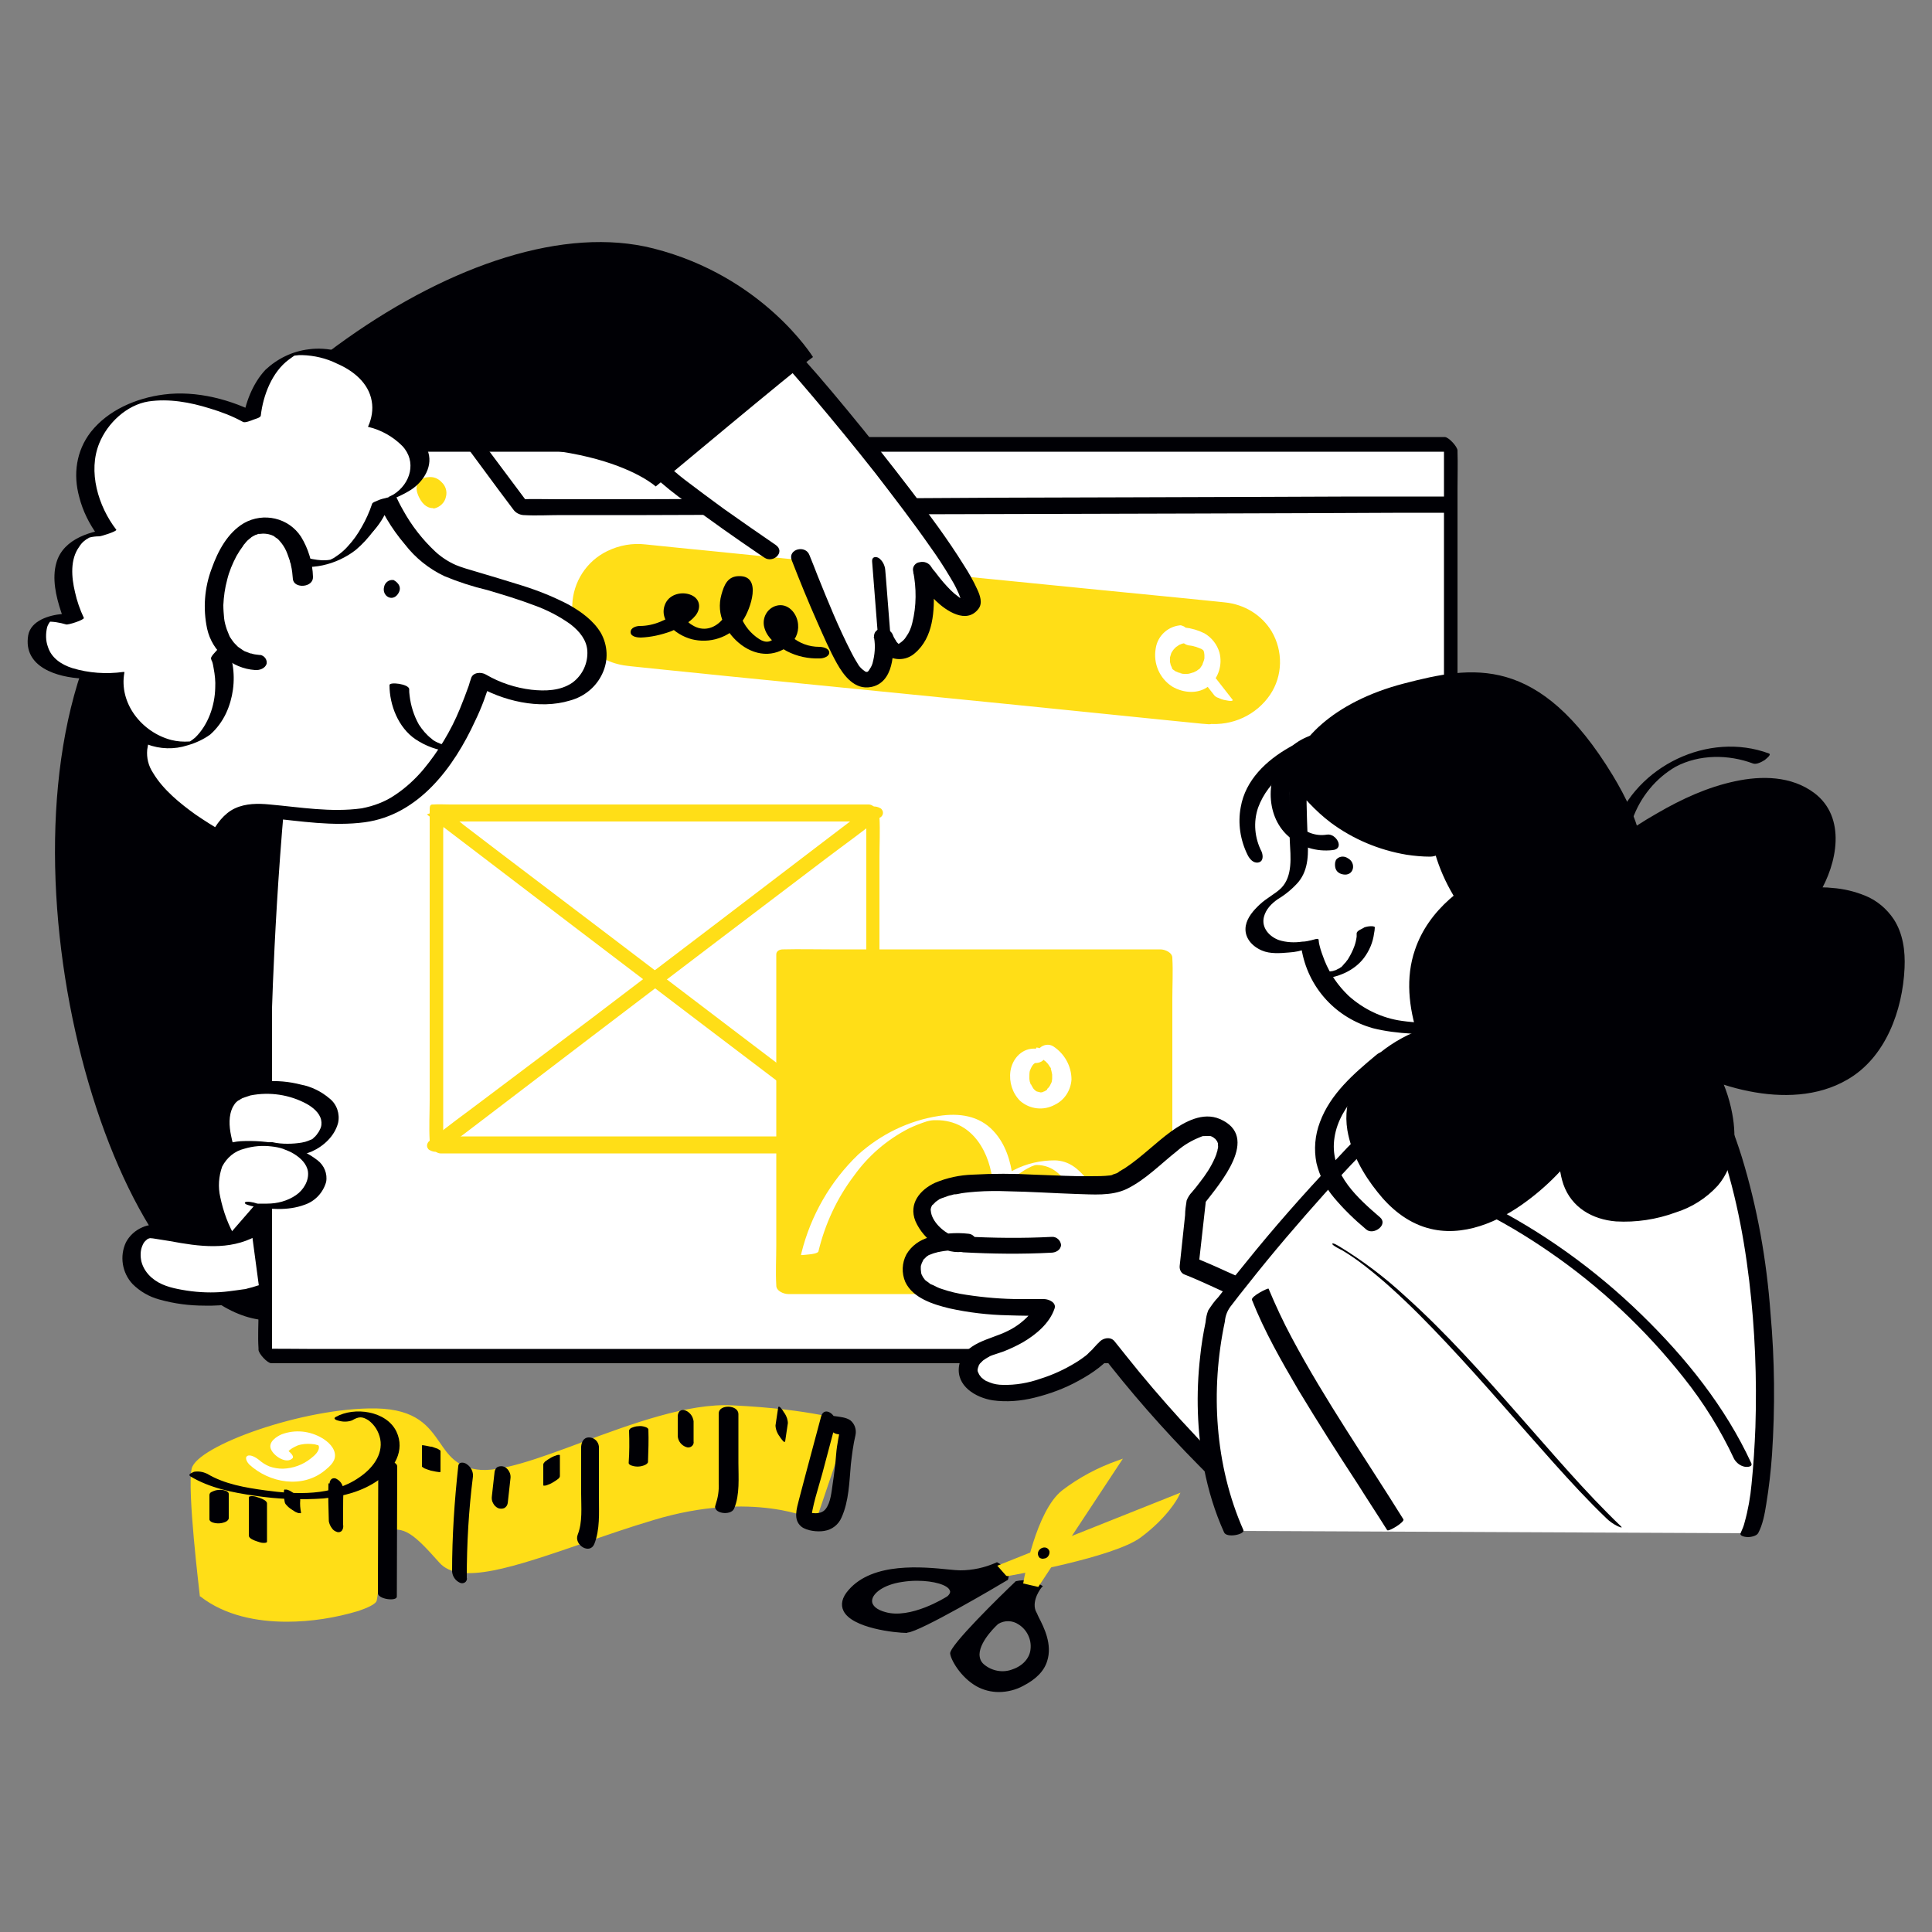 <svg transform="scale(1)" version="1.1" id="Layer_1" xmlns="http://www.w3.org/2000/svg" xmlns:xlink="http://www.w3.org/1999/xlink" x="0px" y="0px" viewBox="0 0 500 500" xml:space="preserve" class="show_show__wrapper__graphic__5Waiy "><rect x="0" y="0" width="500" height="500" fill="#808080" stroke="none"/><title>React</title><style type="text/css">
	.st0{fill:#000005;}
	.st1{fill:#ffde17;}
	.st2{fill:#FFFFFF;}
</style><g id="scissors"><path class="st0" d="M258.1,404.9c-3,1.4-6.3,2.1-9.6,2c-5-0.2-21.4-3.4-28.6,4.9s12,10.5,15.1,10.3s25.4-13.5,25.4-13.5
		C261.3,406.4,258.1,404.9,258.1,404.9z M245.6,413.5c0,0-9.6,6.2-16.6,4.2s-3.7-7.7,4.4-8.9S249.1,410.4,245.6,413.5z"></path><path class="st0" d="M234.7,422.6c-2.9,0-14.2-1.2-16.4-5.7c-0.8-1.6-0.4-3.5,1.3-5.4c6.3-7.3,19.2-6,26.1-5.3
		c1.1,0.1,2.1,0.2,2.8,0.2c3.2,0,6.4-0.7,9.3-2l0.2-0.1l0.2,0.1c0.1,0.1,3.5,1.6,2.7,4.3l-0.1,0.2l-0.2,0.1
		c-2.3,1.4-22.5,13.3-25.7,13.5L234.7,422.6z M236.9,406.6c-6,0-12.6,1-16.5,5.5c-1.4,1.6-1.8,3.1-1.2,4.3
		c1.9,3.9,13.1,5.4,15.9,5.1c2.5-0.2,18.8-9.6,25-13.3c0.3-1.4-1.4-2.5-2-2.8c-3,1.3-6.3,2-9.6,2c-0.7,0-1.7-0.1-2.9-0.2
		C242.7,406.8,239.8,406.7,236.9,406.6L236.9,406.6z M232.1,418.6c-1.1,0-2.2-0.1-3.2-0.4c-2.8-0.8-4.3-2.3-4.2-4.1
		c0.2-2.6,3.8-5.1,8.7-5.8c6.1-0.9,12.3,0.4,13.4,2.8c0.2,0.5,0.5,1.6-0.9,2.8l-0.1,0C245.6,414.2,238.6,418.6,232.1,418.6
		L232.1,418.6z M237.3,409.1c-1.3,0-2.5,0.1-3.8,0.3c-4.9,0.7-7.7,3-7.8,4.8c-0.1,1.3,1.2,2.4,3.4,3c6.5,1.9,15.5-3.7,16.1-4.1
		c0.9-0.8,0.7-1.4,0.6-1.5C245.3,410.2,241.7,409.1,237.3,409.1L237.3,409.1z"></path><path class="st1" d="M258.9,405.4l45.5-18.2c0,0-2.6,5.1-9.6,10.2s-34.3,9.9-34.3,9.9L258.9,405.4z"></path><path class="st1" d="M260.4,407.8l-2.3-2.6l47.4-18.9l-0.6,1.2c-0.1,0.2-2.7,5.2-9.7,10.4s-33.4,9.8-34.5,10L260.4,407.8z
		 M259.8,405.6l1,1.1c2.9-0.5,27.3-5,33.8-9.7c3.4-2.4,6.3-5.3,8.7-8.8L259.8,405.6z"></path><path class="st0" d="M263.2,409.6c0,0-16.9,16.2-16.7,18.2s6.6,13.8,18.2,7.9s4.1-15.8,2.9-18.9s1.6-6.4,1.6-6.4
		C267.4,409.5,265.3,409.2,263.2,409.6z M267.1,426.8c-0.5,5.3-8.8,8.3-12.9,4.2s3.8-11.2,3.8-11.2
		C262.3,417.1,267.7,421.5,267.1,426.8L267.1,426.8z"></path><path class="st0" d="M258.5,437.9c-2,0-4-0.5-5.8-1.5c-4.2-2.4-6.7-7-6.8-8.5c-0.1-2.1,12.9-14.8,16.9-18.6l0.1-0.1h0.1
		c2.2-0.5,4.5-0.2,6.4,1l0.5,0.3l-0.4,0.4c0,0-2.5,3.1-1.5,5.9c0.2,0.4,0.5,1,0.8,1.7c1.4,2.7,3.6,7.1,2.2,11.4
		c-0.8,2.6-2.9,4.7-6.2,6.4C263,437.3,260.7,437.9,258.5,437.9z M263.5,410.1c-8,7.8-16.4,16.5-16.5,17.8c0.1,1.1,2.3,5.4,6.2,7.7
		c3.4,2,7.2,1.9,11.2-0.1c3-1.5,5-3.5,5.7-5.8c1.3-3.8-0.8-7.9-2.2-10.6c-0.4-0.7-0.7-1.3-0.9-1.8c-1-2.6,0.6-5.3,1.3-6.4
		C267,409.9,265.2,409.7,263.5,410.1L263.5,410.1z M259.2,433.5c-2,0-3.9-0.7-5.3-2.1c-0.9-0.9-1.4-2.1-1.4-3.3c0.1-4,5-8.4,5.2-8.6
		c1.9-1.3,4.4-1.3,6.4,0c2.5,1.6,3.9,4.4,3.6,7.4l0,0c-0.3,2.6-2.3,4.9-5.2,6C261.4,433.3,260.3,433.5,259.2,433.5L259.2,433.5z
		 M258.3,420.3c0,0-4.7,4.2-4.8,7.8c0,1,0.3,1.9,1.1,2.6c2.1,1.8,5,2.3,7.5,1.3c2.6-0.9,4.4-2.9,4.6-5.2l0,0c0.3-2.6-1-5.1-3.1-6.4
		C262,419.3,259.9,419.3,258.3,420.3L258.3,420.3z"></path><path class="st1" d="M268.4,410.1l20.8-31.7c-5.1,1.8-9.8,4.4-14.1,7.7c-6.7,5.2-9.8,23.3-9.8,23.3L268.4,410.1z"></path><path class="st1" d="M268.7,410.7l-3.9-0.9l0.1-0.5c0.1-0.7,3.2-18.3,10-23.6c4.3-3.3,9.2-5.9,14.3-7.7l1.4-0.5L268.7,410.7z
		 M265.9,409l2.3,0.5l19.8-30.1c-4.5,1.8-8.7,4.2-12.6,7.1C269.5,391.1,266.4,406.2,265.9,409z"></path><path class="st0" d="M270.1,401c0,0-1,0.1-1,1.1s0.8,0.9,1.2,0.8C271.3,402.5,271.5,400.9,270.1,401z"></path><path class="st0" d="M269.9,403.4c-0.3,0-0.6-0.1-0.8-0.2c-0.3-0.3-0.5-0.7-0.5-1.1c0-0.8,0.7-1.5,1.5-1.6l0,0
		c0.7-0.1,1.3,0.3,1.5,1c0.1,0.8-0.4,1.6-1.1,1.8C270.3,403.3,270.1,403.4,269.9,403.4z M270.2,401.5c-0.1,0-0.6,0.1-0.6,0.6
		c0,0.1,0,0.2,0.1,0.3c0.2,0.1,0.3,0.1,0.5,0c0.3-0.1,0.5-0.4,0.4-0.7C270.6,401.6,270.6,401.4,270.2,401.5z"></path></g><g id="tape"><g id="tape-2"><path class="st1" d="M210.9,392.8c0,0-15.8-7.9-41.9,0.1s-48.1,18.8-54.9,11.1s-9.6-10.1-15.1-8c0,0-1.4,15.7-2.1,18.1
			s-29,11.1-44.7-1.2c0,0-3.3-27.1-2.1-32.7s28.6-15.5,47.2-15.2s13.3,13.9,26.1,15.8s45.1-17.6,66.1-16.6s29.7,4.2,29.7,4.2
			L210.9,392.8z"></path><path class="st1" d="M74.2,419.7c-7.7,0-16-1.6-22.3-6.5l-0.2-0.1v-0.2c-0.1-1.1-3.3-27.2-2.1-32.8c1.3-5.9,29-15.9,47.7-15.6
			c10.6,0.2,13.7,4.8,16.5,8.8c2.2,3.2,4.2,6.2,9.6,7c5.8,0.9,16.1-2.9,27.1-7c12.9-4.8,27.6-10.2,39-9.6c20.9,1,29.5,4.1,29.9,4.2
			l0.4,0.2l-8.6,25.4l-0.5-0.2c-0.2-0.1-15.9-7.7-41.6,0.1c-6.4,1.9-12.4,4-18.2,6c-17.8,6.1-31.9,11-37.2,5
			c-6.5-7.3-9.2-9.8-14.2-8c-0.2,2.3-1.5,15.6-2,17.8c-0.2,1-2.7,2-4.7,2.7C86.8,418.7,80.5,419.7,74.2,419.7z M52.7,412.5
			c9.7,7.4,24.9,7.2,36,4.4c5.1-1.3,7.5-2.6,7.7-3.1c0.6-2.3,2-17.8,2-18v-0.3l0.3-0.1c5.7-2.2,8.8,0.5,15.6,8.2
			c4.9,5.6,18.7,0.8,36.2-5.2c5.8-2,11.8-4.1,18.2-6c23.4-7.1,38.8-1.6,41.8-0.3l8-23.4c-2.1-0.6-11-3.2-29.1-4
			c-11.2-0.5-25.7,4.8-38.6,9.5c-11.6,4.2-21.5,7.9-27.6,7c-5.8-0.9-8.1-4.2-10.3-7.4c-2.8-4-5.6-8.2-15.7-8.4h-1
			c-19,0-44.6,9.9-45.7,14.8C49.5,385.4,52.4,410,52.7,412.5L52.7,412.5z"></path></g><path class="st2" d="M64.5,379c5.2,4.8,13.7,6.3,19.5,1.6c1.2-1,2.7-2.2,2.7-3.9c0-2-1.8-3.6-3.3-4.5c-3.2-1.9-7-2.3-10.5-1
		c-1.4,0.6-3.5,2-2.8,3.8s4,4,5.6,2.4c0.9-0.8-3-3.8-4.2-2.7l2.4,1l0.6,0.8c-0.6-1,1.8-2.1,2.5-2.4c1.1-0.4,2.4-0.5,3.6-0.4
		c0.3,0,0.6,0.1,0.9,0.1c0.3,0.1,0.6,0.2,0.9,0.2l0.2,0l-0.3-0.2c0,0,0.2,0.6,0.2,0.4c0.3,1.3-1.1,2.5-2,3.2
		c-2.1,1.7-4.6,2.6-7.3,2.7c-1.2,0-2.4-0.2-3.5-0.6c-1-0.4-1.9-1-2.7-1.7c-0.6-0.5-2.2-1.5-3-1S64.1,378.6,64.5,379L64.5,379z"></path><path class="st0" d="M54.2,386.9v6.3c0,0.4,0.5,0.7,0.8,0.8c1.2,0.4,2.4,0.3,3.5-0.2c0.3-0.2,0.7-0.5,0.7-0.9v-6.3
		c0-0.4-0.5-0.7-0.8-0.8c-0.6-0.2-1.2-0.3-1.8-0.2c-0.6,0-1.2,0.2-1.8,0.5C54.5,386.2,54.2,386.5,54.2,386.9L54.2,386.9z"></path><path class="st0" d="M64.4,387.5v9.9c0,0.8,1.5,1.3,2.1,1.5c0.6,0.2,1.1,0.4,1.7,0.4c0.2,0,0.9,0,0.9-0.3v-9.9
		c0-0.8-1.5-1.3-2.1-1.5c-0.6-0.2-1.1-0.4-1.7-0.4C65.1,387.2,64.4,387.2,64.4,387.5z"></path><path class="st0" d="M73.5,385.7c-0.1,1.1,0,2.1,0.2,3.1c0.1,0.4,0.4,0.7,0.7,1c0.5,0.5,1,0.8,1.6,1.2l0.5,0.3
		c0.3,0.1,0.6,0.3,0.9,0.3c0.2,0,0.6,0.1,0.5-0.2c-0.2-1-0.3-2.1-0.2-3.2c0-0.2-0.1-0.3-0.2-0.4c-0.1-0.2-0.3-0.4-0.5-0.5
		c-0.5-0.5-1-0.9-1.5-1.2l-0.5-0.3c-0.3-0.1-0.6-0.3-0.9-0.3h-0.3C73.7,385.4,73.6,385.5,73.5,385.7
		C73.6,385.7,73.6,385.7,73.5,385.7L73.5,385.7z"></path><path class="st0" d="M85,383.9c-0.1,3.3,0,6.5,0.1,9.8c0.1,0.6,0.4,1.3,0.8,1.8c0.3,0.5,0.8,0.8,1.4,1c0.4,0.1,0.9,0,1.2-0.4
		c0.3-0.4,0.4-1,0.3-1.5c0-0.2,0-0.5,0-0.2v-0.6v-1.1c0-0.8,0-1.5,0-2.3c0-1.5,0-3,0.1-4.5c0-1.3-0.6-2.5-1.7-3.1
		c-0.4-0.3-0.9-0.3-1.3-0.1c-0.4,0.3-0.6,0.7-0.6,1.2L85,383.9z"></path><path class="st0" d="M49.3,382.1c5,3,11,4.2,16.7,5c5.9,0.9,11.8,1.1,17.7,0.7c5-0.5,10.1-1.8,14.3-4.8c4-2.9,6.9-7.6,4.6-12.5
		c-2.6-5.4-10.9-6.5-15.7-3.8c-0.9,0.5,0.3,0.9,0.8,1c1.1,0.3,2.3,0.3,3.4-0.1c1.7-1,2.6-1.1,4.3,0c1.6,1.2,2.6,2.9,3,4.8
		c0.8,4.2-2.2,7.8-5.5,10c-6.9,4.8-16.3,4.4-24.3,3.3c-5.1-0.7-10.5-1.6-15-4.3c-1.1-0.5-2.2-0.7-3.4-0.5
		C49.9,381.1,48.4,381.5,49.3,382.1L49.3,382.1z"></path><path class="st0" d="M97.9,378.6l-0.1,33.7c0,1.6,4.9,2.2,4.9,0.9l0.1-33.7C102.8,377.9,97.9,377.3,97.9,378.6z"></path><path class="st0" d="M118.6,379.4c-1,9.1-1.6,18.2-1.6,27.3c0.1,1.3,0.9,2.4,2,2.9c0.6,0.3,1.4,0.1,1.7-0.5
		c0.1-0.2,0.2-0.5,0.1-0.8c0-8.8,0.5-17.5,1.6-26.2c0.1-1.2-0.5-2.4-1.5-3.1C120.2,378.4,118.7,378.2,118.6,379.4L118.6,379.4z"></path><path class="st0" d="M150.4,374.4v12.2c0,3.5,0.4,7.3-0.9,10.6c-1,2.6,3.1,5.2,4.3,2.4c1.5-3.8,1.2-8,1.2-12v-13.2
		c-0.1-1.3-1.2-2.4-2.6-2.4C151.1,372,150.5,373.1,150.4,374.4L150.4,374.4z"></path><path class="st0" d="M186,365.8c0,4.1,0,8.1,0,12.2c0,2,0,4,0,5.9c0.1,1.9-0.2,3.7-0.8,5.5c-1,2.3,4,3,4.8,1
		c1.5-3.6,1.1-8,1.1-11.8c0-4.2,0-8.4,0-12.7C191,363.5,186,363.4,186,365.8L186,365.8z"></path><path class="st0" d="M212.5,366.6l-3.8,14.2c-0.6,2.4-1.3,4.8-1.9,7.2s-1.6,5.3,0.6,7.1c1.4,1.1,4.2,1.4,5.9,1.1
		c2-0.3,3.7-1.6,4.5-3.5c1.9-4.2,2-9.2,2.4-13.7c0.3-2.6,0.6-5.1,1.2-7.6c0.3-1.4-0.2-2.9-1.3-3.8c-1.1-0.8-2.7-0.9-4-1.1
		c-2.7-0.6-1.8,4.2,0.4,4.6c1,0.2,2,0.4,3,0.6l-1-0.5l0.2,0.1l-1.1-1.6l0.1,0.3l-0.1-1.2c-0.4,2.5-1,4.9-1.2,7.5s-0.5,5.1-0.9,7.7
		c-0.3,2-0.5,4.8-1.8,6.5s-3.9,1.1-5.7,0.6l1,0.5l-0.2-0.2l1,1.6l-0.1-0.3l0.1,1.2c0.4-4.2,1.9-8.5,3-12.5l3.4-12.8
		C216.9,366.4,213.3,363.6,212.5,366.6L212.5,366.6z"></path><path class="st0" d="M201.4,364.2l-0.7,4.7c0,0.4,0.1,0.8,0.2,1.2c0.2,0.6,0.5,1.2,0.9,1.7c0.2,0.4,0.6,0.8,0.9,1.2
		c0.1,0.1,0.5,0.3,0.5,0l0.7-4.7c0-0.4-0.1-0.8-0.2-1.2c-0.2-0.6-0.5-1.2-0.9-1.7c-0.2-0.4-0.6-0.9-0.9-1.2
		C201.8,364.1,201.5,363.9,201.4,364.2z"></path><path class="st0" d="M175.4,366.5v5.2c0.1,1.3,1,2.4,2.2,2.8c0.5,0.2,1,0.1,1.4-0.2c0.4-0.3,0.6-0.8,0.5-1.3v-5.2
		c-0.1-0.6-0.3-1.2-0.7-1.7c-0.4-0.5-0.9-0.9-1.5-1.1c-0.5-0.2-1-0.1-1.4,0.2C175.6,365.5,175.4,366,175.4,366.5L175.4,366.5z"></path><path class="st0" d="M162.8,370.3c0.1,2.8,0.1,5.5-0.1,8.3c0,0.4,0.5,0.6,0.8,0.7c1.2,0.4,2.4,0.3,3.5-0.2c0.3-0.2,0.7-0.4,0.7-0.8
		c0.1-2.8,0.2-5.6,0.1-8.3c0-0.4-0.5-0.6-0.8-0.7c-0.6-0.2-1.2-0.3-1.8-0.2c-0.6,0-1.2,0.2-1.7,0.4
		C163.2,369.6,162.8,369.9,162.8,370.3L162.8,370.3z"></path><path class="st0" d="M140.6,379v5.4c0,0.2,0.9,0,0.8,0c0.6-0.2,1.1-0.4,1.6-0.7c0.5-0.3,1-0.6,1.5-1c0.2-0.2,0.4-0.4,0.4-0.7v-5.4
		c0-0.2-0.9,0-0.8,0c-0.6,0.2-1.1,0.4-1.6,0.7c-0.5,0.3-1,0.6-1.5,1C140.9,378.5,140.6,378.7,140.6,379L140.6,379z"></path><path class="st0" d="M128,380.9l-0.7,6.3c-0.1,0.6,0,1.3,0.3,1.8c0.3,0.6,0.7,1,1.3,1.3c0.5,0.2,1.1,0.2,1.6,0
		c0.5-0.3,0.8-0.7,0.9-1.3l0.7-6.3c0.1-0.6,0-1.3-0.3-1.8c-0.3-0.6-0.7-1-1.3-1.3c-0.5-0.2-1.1-0.2-1.6,0
		C128.4,379.8,128.1,380.3,128,380.9L128,380.9z"></path><path class="st0" d="M109.2,374.1v5.4c0,0.2,0.6,0.4,0.6,0.5c0.5,0.2,1.1,0.4,1.7,0.6c0.2,0,2.5,0.6,2.5,0.3v-5.4
		c0-0.2-0.6-0.4-0.6-0.5c-0.5-0.2-1.1-0.4-1.7-0.6C111.5,374.5,109.2,373.8,109.2,374.1z"></path></g><g id="screen"><rect class="st2" x="68.6" y="114.9" width="306.8" height="236.1"></rect><path class="st0" d="M373.9,349.1H79.5c-4,0-8-0.1-11.9,0h-0.5l3.3,3.5V118.1c0-0.4,0-0.8,0-1.2c-0.1-0.4,0,0-0.2,0
		c2.5-0.2,5.2,0,7.7,0h299.1l-3.3-3.5v226.4c0,3.1-0.1,6.2,0,9.2v0.4c0,0.9,1.2,2,1.8,2.5c0.2,0.1,1.7,1.5,1.7,0.8V126.2
		c0-3.1,0.1-6.2,0-9.2c0-0.1,0-0.3,0-0.4c0-1-2.3-3.5-3.3-3.5H79.5c-4,0-8-0.1-11.9,0c-0.2,0-0.3,0-0.5,0s-0.2,0.1-0.2,0.2v226.4
		c0,3.1-0.2,6.2,0,9.2v0.4c0,1,2.3,3.5,3.3,3.5h294.3c4,0,8,0.1,11.9,0h0.5c0.7,0-0.6-1.6-0.7-1.8
		C375.8,350.5,374.7,349.1,373.9,349.1z"></path><path class="st0" d="M120.7,115.5l8.2,11.1c1.3,1.7,2.6,3.5,3.9,5.2c0.6,0.9,1.6,1.4,2.6,1.5c3.3,0.2,6.6,0,9.8,0h22.1l30.9-0.1
		l36.2-0.1l38.2-0.1l36.6-0.1l31.4-0.1l22.9-0.1c3.7,0,7.4,0,11,0h0.5c3.3,0,2.1-4.2-0.6-4.2H368h-17.5l-25.8,0.1l-31.4,0.1
		l-34.5,0.1L224,129l-32.4,0.1l-27.5,0.1h-19.8c-3.1,0-6.2-0.1-9.3,0h-0.4l2.2,1.2l-12.4-16.6c-0.8-1-2.1-1.4-3.3-1
		c-0.9,0.5-1.2,1.5-0.8,2.4C120.5,115.3,120.6,115.4,120.7,115.5L120.7,115.5z"></path><path class="st1" d="M79.6,123.9c0,0-4,0.2-2,4.4s5.2,2.8,6,0S81.1,123.5,79.6,123.9z"></path><path class="st1" d="M80.8,131.5c-0.9,0-2.4-0.4-3.6-2.9c-0.7-1.5-0.8-2.7-0.2-3.7c0.6-0.8,1.6-1.4,2.6-1.4
		c1.3-0.2,2.6,0.3,3.4,1.3c1,0.9,1.5,2.4,1.1,3.8c-0.3,1.5-1.6,2.7-3.1,3L80.8,131.5z M80.1,124.4c-0.1,0-0.2,0-0.3,0h-0.1
		c-0.7,0-1.4,0.4-1.9,1c-0.4,0.6-0.3,1.5,0.3,2.7c0.8,1.6,1.8,2.4,2.8,2.4c1.1-0.2,2-1.1,2.3-2.3c0.3-1-0.1-2.1-0.8-2.8
		C81.7,124.8,80.9,124.4,80.1,124.4z"></path><path class="st1" d="M96.4,123.9c0,0-4,0.2-2,4.4s5.2,2.8,6,0S97.9,123.5,96.4,123.9z"></path><path class="st1" d="M97.5,131.5c-0.9,0-2.4-0.4-3.6-2.9c-0.7-1.5-0.8-2.7-0.2-3.7c0.6-0.8,1.6-1.4,2.6-1.4
		c1.3-0.2,2.6,0.3,3.5,1.3c1,0.9,1.5,2.4,1.1,3.8c-0.3,1.5-1.6,2.7-3.1,3L97.5,131.5z M96.8,124.4c-0.1,0-0.2,0-0.3,0h-0.1
		c-0.7,0-1.4,0.4-1.9,1c-0.4,0.6-0.3,1.5,0.3,2.7c0.8,1.6,1.8,2.4,2.8,2.4c1.1-0.2,2-1.1,2.3-2.3c0.3-1-0.1-2.1-0.8-2.8
		C98.5,124.8,97.7,124.4,96.8,124.4z"></path><path class="st1" d="M110.9,123.9c0,0-4,0.2-2,4.4s5.2,2.8,6,0S112.4,123.5,110.9,123.9z"></path><path class="st1" d="M112,131.5c-0.9,0-2.4-0.4-3.6-2.9c-0.7-1.5-0.8-2.7-0.2-3.7c0.6-0.8,1.6-1.4,2.6-1.4c1.3-0.2,2.6,0.3,3.5,1.3
		c1,0.9,1.5,2.4,1.1,3.8c-0.3,1.5-1.6,2.7-3.1,3L112,131.5z M111.3,124.4c-0.1,0-0.2,0-0.3,0h-0.1c-0.7,0-1.4,0.4-1.9,1
		c-0.4,0.6-0.3,1.5,0.3,2.7c0.8,1.6,1.8,2.4,2.8,2.4c1.1-0.2,2-1.1,2.3-2.3c0.3-1-0.1-2.1-0.8-2.8
		C113,124.8,112.2,124.4,111.3,124.4z"></path><path class="st1" d="M224.9,294.1H116.5c-1.4,0-3-0.1-4.4,0h-0.2l2.8,3.2v-82.4c0.1-1.1,0.1-2.3,0-3.4c0,0,0-0.1,0-0.1l-0.7,1.2
		h108.4c1.4,0,2.9,0.1,4.4,0h0.2l-2.8-3.2v75.3c0,3.5-0.2,7,0,10.5v0.1c0.1,1.3,0.8,2.4,1.9,3c1,0.5,1.5,0,1.5-1v-75.3
		c0-3.5,0.2-7,0-10.5c0,0,0-0.1,0-0.1c0-1.3-1.4-3.2-2.8-3.2H116.5c-1.4,0-3-0.1-4.4,0h-0.2c-0.7,0-0.7,0.8-0.7,1.2v75.3
		c0,3.5-0.2,7,0,10.5v0.1c0,1.3,1.4,3.2,2.8,3.2h108.4c1.4,0,3,0.1,4.4,0h0.2c1.1,0,0.6-1.8,0.4-2.3
		C226.9,295.3,226,294.1,224.9,294.1z"></path><path class="st1" d="M114.8,297.5l11.3-8.6l27-20.6l32.6-24.8l28.2-21.4c4.6-3.5,9.3-6.8,13.8-10.5l0.2-0.1c0.7-0.5,0.8-1.4,0.3-2
		c-0.1-0.2-0.3-0.3-0.5-0.4c-1.1-0.6-2.5-0.5-3.5,0.3l-11.3,8.6l-27,20.6l-32.6,24.8L125,284.7c-4.6,3.5-9.3,6.8-13.7,10.5l-0.2,0.1
		c-0.6,0.5-0.8,1.4-0.3,2c0.1,0.2,0.3,0.3,0.5,0.4C112.4,298.3,113.8,298.2,114.8,297.5L114.8,297.5z"></path><path class="st1" d="M228.4,295.9l-11.3-8.6l-27-20.5L157.5,242l-28.2-21.4l-9.3-7.1c-1.4-1.2-2.9-2.3-4.4-3.4
		c-0.1,0-0.1-0.1-0.2-0.1c-0.5-0.4-2,0.1-2.5,0.1c-0.6,0.1-1.2,0.2-1.7,0.4c-0.1,0-0.8,0.3-0.7,0.3l11.3,8.6l27,20.6l32.6,24.8
		l28.2,21.4l9.3,7.1c1.4,1.2,2.9,2.3,4.4,3.4l0.2,0.1c0.5,0.4,1.9,0,2.5-0.1c0.6-0.1,1.2-0.2,1.7-0.4
		C227.7,296.2,228.4,296,228.4,295.9L228.4,295.9z"></path></g><g id="character-1"><path class="st1" d="M150.7,155.2L150.7,155.2c0.8-7.7,7.6-13.3,15.4-12.5l150.2,15.1c7.7,0.8,13.3,7.6,12.5,15.4v0
		c-0.8,7.7-7.6,13.3-15.4,12.5l-150.2-15.1C155.5,169.8,149.9,162.9,150.7,155.2z"></path><path class="st1" d="M314.3,183.9l-5.1-0.5l-13.7-1.4l-19.9-2l-23.5-2.4l-24.9-2.5l-23.6-2.4l-20.1-2l-13.9-1.4
		c-1.8-0.2-3.7-0.4-5.5-0.6c-6.9-0.8-11.8-7.1-10.9-14c0.4-3.6,2.4-6.8,5.4-8.9c3.1-2,6.3-1.6,9.6-1.3l11.8,1.2l18.6,1.9l23,2.3
		l24.7,2.5l24.2,2.4l21.1,2.1l15.7,1.6l7.7,0.8c2.5,0.2,4.8,1.1,6.8,2.7c4.2,3.5,5.8,9.3,3.8,14.5
		C323.8,181.3,319.2,184.3,314.3,183.9c-1.2-0.2-2.5,0.4-3.2,1.4c-0.5,1.1,0.4,1.9,1.5,2c6.3,0.6,12.5-2.2,16.1-7.5
		c3.3-4.9,3.4-11.3,0.4-16.4c-2.6-4.3-7.1-7-12.1-7.5l-1.9-0.2l-10.9-1.1l-18.3-1.8l-23.1-2.3l-25.2-2.5l-24.9-2.5l-21.8-2.2
		l-16-1.6l-7.8-0.8c-3.4-0.4-6.8,0.2-9.9,1.7c-5.4,2.6-8.9,8-9.1,14c-0.1,6,3.4,11.5,8.8,14.2c1.9,0.9,4,1.4,6.1,1.6l8.7,0.9
		l16.7,1.7l22.1,2.2l25.1,2.5l25.1,2.5l22.7,2.3l17.7,1.8l10,1l1.3,0.1c1.2,0.2,2.5-0.4,3.2-1.5C316.2,184.9,315.3,184,314.3,183.9z
		"></path><path class="st2" d="M305.9,161.8c-3.4,0.1-6.3,2.6-6.8,6c-0.7,3.9,1,7.8,4.3,9.9c2.9,1.7,6.8,2,9.5-0.2c2.5-2.1,3.5-5.5,2.7-8.6
		c-0.6-2.1-2-3.9-3.9-5c-1.6-0.8-3.3-1.3-5.1-1.5c-1.2-0.2-1.8,1.1-1.5,2.1c0.2,1.2,1.2,2.2,2.4,2.5c0.5,0.1,1.1,0.1,1.6,0.3
		l0.4,0.1c0.1,0,0.4,0.1,0,0c0.3,0.1,0.5,0.2,0.8,0.3s0.9,0.4,0.4,0.1c0.2,0.1,0.4,0.3,0.6,0.4s-0.4-0.4,0,0l0.2,0.2
		c0.4,0.4-0.1-0.1-0.1-0.1l0.2,0.3c0.1,0.2,0.1,0.2,0,0l-0.1-0.1l0.1,0.3c0.1,0.2,0,0.2,0-0.1c0,0.3,0.1,0.5,0.1,0.8
		c0.1,0.3,0-0.5,0,0v0.3c0,0.1,0,0.3,0,0.4v0.3c0-0.2,0-0.2,0-0.1c-0.1,0.5-0.3,1-0.5,1.5c-0.1,0.3,0.2-0.4,0,0.1
		c-0.1,0.1-0.1,0.2-0.2,0.3c-0.2,0.3-0.3,0.5-0.5,0.7c0,0.1-0.3,0.3-0.1,0.1c-0.1,0.1-0.2,0.2-0.3,0.2c-0.2,0.2-0.5,0.4-0.8,0.5
		c-0.1,0.1-0.6,0.3-0.4,0.2c-0.3,0.1-0.6,0.2-1,0.3c-0.3,0.1-0.5,0.1-0.8,0.1c-0.6,0.1,0.2,0-0.1,0h-0.5c-0.2,0-0.5,0-0.7-0.1
		c0,0-0.6-0.1-0.3-0.1s-0.4-0.1-0.4-0.1c-0.2-0.1-0.5-0.2-0.7-0.3c-0.5-0.2,0.2,0.2-0.1,0l-0.4-0.3c-0.1-0.1-0.2-0.1-0.3-0.2
		l0.2,0.2l-0.2-0.2c-0.1-0.1-0.3-0.2-0.3-0.4l0.2,0.2c-0.1-0.1-0.2-0.2-0.2-0.3c-0.1-0.1-0.1-0.2-0.2-0.3c0.2,0.1,0.2,0.4,0.1,0.1
		c0-0.1-0.1-0.3-0.2-0.4c-0.1-0.3,0.1,0.6,0,0c-0.1-0.3-0.1-0.6-0.2-0.8s0,0.5,0-0.1c0-0.2,0-0.4,0-0.6s0-0.2,0-0.4
		c0-0.6-0.1,0.3,0-0.2c0.1-0.3,0.2-0.7,0.3-1c0-0.1,0.2-0.4,0.1-0.2c0.1-0.2,0.2-0.3,0.3-0.5c0.2-0.3,0.4-0.5,0.6-0.7
		c0,0,0.4-0.4,0.2-0.2s0.2-0.2,0.3-0.2c0.3-0.2,0.5-0.4,0.8-0.5c0.1,0,0.3-0.1,0,0c0.2-0.1,0.3-0.1,0.5-0.2c0.1,0,0.3-0.1,0.4-0.1
		s0.7,0,0.2,0c0.9,0,1.6-0.7,1.6-1.6c0-0.2,0-0.4-0.1-0.5c-0.2-1-1.2-2.5-2.4-2.5L305.9,161.8z"></path><path class="st2" d="M310,174.5l4.3,5.5c0.3,0.3,0.6,0.5,1,0.6c0.6,0.3,1.2,0.5,1.8,0.6c0.5,0.1,1,0.2,1.5,0.2
		c0.1,0,0.6-0.1,0.4-0.3l-4.3-5.5c-0.3-0.3-0.6-0.5-1-0.6c-0.6-0.3-1.2-0.5-1.8-0.6c-0.5-0.2-1-0.2-1.5-0.2
		C310.2,174.2,309.8,174.2,310,174.5L310,174.5z"></path><path class="st0" d="M165.8,165c2.7-0.1,5.3-0.7,7.8-1.6c2.2-0.9,4.9-2.2,6.4-4.1s1.2-4.3-1.1-5.3s-5.4-0.3-6.6,2
		c-2.4,4.8,3.4,8.9,7.5,9.6c4.8,0.9,9.7-1.1,12.5-5.1c1.9-2.8,5-11.5-1-11.4c-3,0-3.9,2.3-4.6,4.8c-0.7,2.5-0.5,5.1,0.6,7.4
		c2,4.3,6.5,8.1,11.4,7.9c4.4-0.2,8.8-3.7,7.7-8.5c-0.6-2.6-3-4.9-5.9-3.8c-2.3,0.9-3.4,3.5-2.6,5.8c0.8,2.6,3.4,4.5,5.7,5.8
		c2.7,1.4,5.6,2,8.6,1.9c0.9,0,2.5-0.5,2.4-1.6s-1.8-1.4-2.6-1.4c-2.6,0-5.1-0.9-7.1-2.6c-1-0.7-1.8-1.8-2.3-3
		c-0.1-0.5-0.1-1.1,0-1.6c0.1-0.2,0.2-0.5,0.3-0.7c0.1-0.2,0.5-0.4,0.1-0.2l-3-0.1c1.8,0.8,1.7,3.8,0.9,5.2c-1.1,1.9-2.7,2.1-4.4,1
		c-2.2-1.4-3.9-3.5-4.8-5.9c-0.5-1.4-0.7-2.9-0.4-4.4c0.2-0.8,0.4-1.5,0.6-2.3c0.1-0.3,0.2-0.6,0.3-0.8c0.6-1.3,0.2,0.7-1.9-0.1
		l-0.9-0.5c1,0.8,0.2,3.6-0.1,4.6c-0.5,1.7-1.3,3.2-2.5,4.5c-2,2.2-4.9,3-7.6,1.3c-1.5-0.8-2.4-2.3-2.4-4c0.1-0.4,0.2-0.9,0.4-1.3
		l0.1-0.2c0.5-0.5-0.1-0.5-1.6,0c0,0.1,0.2,0.4,0.2,0.5c0,0.4-0.1,0.8-0.3,1.1c-1,1.4-3.1,2.3-4.7,3c-1.7,0.7-3.5,1.1-5.3,1.1
		c-0.9,0-2.4,0.4-2.4,1.6s1.8,1.4,2.6,1.4L165.8,165z"></path><path class="st2" d="M207.2,144.2c0,0,8.7,22.5,12.9,28.8s9.7,1.8,8.4-8.5c0,0,2.6,7.7,7.6,1.8s2.3-18.9,2.3-18.9
		s8.8,13.2,12.6,8.9s-49.4-70-55.4-72.2s-28,31.3-27.1,34.8s30.7,23.7,30.7,23.7"></path><path class="st0" d="M204.9,145c2.1,5.4,4.3,10.8,6.7,16.2c1.6,3.6,3.1,7.1,5,10.5c1.8,3.2,4.6,6.9,8.8,6.1c5.9-1.1,6.1-9,5.6-13.6
		l-4.9,0.6c0.5,1.5,1.3,2.9,2.5,4.1c2.3,2.2,5.8,2.2,8.1,0.2c4.9-4.1,5.2-11.1,4.9-17c-0.1-1.7-0.3-3.3-0.6-4.9l-4.7,1.1
		c1.7,2.6,3.7,5,5.9,7.2c2.7,2.6,7.9,6.1,11,2.1c1.2-1.5,0.4-3.6-0.3-5.1c-1-2.2-2.2-4.3-3.5-6.3c-4.1-6.6-8.8-12.9-13.5-19.1
		c-5.5-7.2-11.1-14.3-16.9-21.3c-4.8-5.8-9.7-11.6-14.8-17c-1.5-1.7-3.1-3.3-4.8-4.8c-1.8-1.5-3.6-2.6-6-1.8
		c-2.9,0.9-5.4,3.4-7.4,5.6c-2.9,3.2-5.7,6.6-8.2,10.1c-2.7,3.7-5.2,7.5-7.5,11.4c-1.6,2.4-2.9,5-3.9,7.8c-0.4,1-0.4,2.1,0.1,3.1
		c0.6,1,1.4,1.9,2.3,2.7c2.9,2.6,5.9,5.1,9.1,7.3c6.1,4.6,12.4,9,18.7,13.3l1.2,0.8c2.3,1.6,5.6-1.5,2.9-3.3
		c-4.5-3.1-9-6.2-13.5-9.4c-3.4-2.5-6.8-5-10.2-7.6l-1-0.8l-0.5-0.4l-0.2-0.2c0.2,0.1,0.1,0.1,0,0c-0.6-0.5-1.3-1-1.9-1.6
		c-0.9-0.8-1.6-1.6-2.4-2.4c-0.2-0.2,0.4,0.4,0.1,0.2c-0.1-0.1-0.1-0.2-0.1-0.2s0-0.2-0.1-0.2s0.2,0.5,0.1,0.3s-0.1,0.6,0,0.2
		c0-0.2,0.1-0.4,0.1-0.5c0-0.1-0.2,0.5,0,0.2c0-0.1,0.1-0.2,0.1-0.3s0.2-0.5,0.3-0.7c0.2-0.6,0.5-1.1,0.8-1.7
		c1.6-3.2,3.4-6.3,5.4-9.3c2.2-3.4,4.8-7.1,7.4-10.4c1.3-1.6,2.6-3.2,3.9-4.7c0.6-0.7,1.2-1.3,1.8-2l0.9-0.8l0.4-0.4
		c0.1-0.1,0.5-0.4,0.2-0.2c0.5-0.4,1-0.9,1.6-1.2c0.2-0.2,0.5-0.3,0.8-0.5s0.2-0.1-0.1,0l0.4-0.2c0.2-0.1,0.8-0.2,0.3-0.1
		s-0.1,0,0,0c0.5-0.1-0.6,0-0.3,0c0.5,0-0.7-0.2-0.1,0c0.2,0.1-0.6-0.4-0.3-0.1c0.2,0.2,0.4,0.3,0.6,0.4s0.3,0.2,0.4,0.3
		c-0.4-0.2-0.3-0.2,0,0c0.7,0.6,1.4,1.3,2.1,1.9c4.5,4.4,8.6,9.3,12.7,14.1c5.5,6.5,10.9,13.1,16.1,19.7c5,6.5,9.7,12.6,14.3,19.2
		c1.8,2.5,3.5,5.1,5.1,7.8c0.6,1,1.2,2,1.7,3.1c0.2,0.4,0.4,0.9,0.6,1.3l0.2,0.6c0,0.1,0.1,0.2,0.1,0.3c0.2,0.4-0.1-0.4,0-0.2
		s0.2,0.6,0.3,0.9c0,0.1,0,0.2,0.1,0.4c0.1,0.3,0-0.6,0-0.2s0.1-0.2,0.1-0.2c-0.2,0.4,0.3-0.5,0.2-0.2c0,0-0.2,0.3,0,0s0,0.1,0,0
		s-0.2,0.4,0,0c0.1-0.1,0.2-0.1,0,0c-0.4,0.1,0.5-0.1,0,0c0.6-0.1,0.2-0.1,0,0s0.4,0.2,0.2,0l-0.2-0.1c-0.2-0.1-0.3-0.1-0.5-0.2
		c0.4,0.2,0.1,0-0.1-0.1s-0.4-0.2-0.6-0.4c-0.7-0.5-1.3-1-1.9-1.6c-1.4-1.4-2.6-2.8-3.8-4.4l-0.3-0.4c-0.3-0.4,0,0-0.1-0.1
		s-0.3-0.4-0.5-0.6l-0.4-0.6c-0.6-1-1.8-1.5-3-1.2c-1.1,0.1-1.9,1.2-1.7,2.2c0,0,0,0,0,0c0.9,4.5,0.9,9.1-0.2,13.5
		c-0.3,1.3-0.8,2.5-1.6,3.6c-0.4,0.7-1,1.2-1.7,1.7c-0.1,0.1-0.6,0.2-0.2,0.1c-0.2,0-0.1,0,0.2,0.1c-0.1,0-0.2-0.1-0.4-0.1
		c0.3,0.1,0.3,0.1,0.1,0s-0.2-0.1,0,0l-0.3-0.3c-0.1-0.1-0.6-0.7-0.2-0.3c-0.1-0.2-0.3-0.4-0.4-0.6c-0.2-0.3-0.4-0.7-0.5-1
		c-0.1-0.3-0.3-0.7,0,0c-0.8-2.4-5.2-2.4-4.9,0.6c0.4,2.2,0.2,4.5-0.4,6.7c-0.2,0.7-0.6,1.3-1,1.9c-0.1,0.1-0.2,0.2-0.3,0.3
		c0.3-0.3,0,0-0.1,0c-0.3,0.2,0.5-0.3,0,0s0.4-0.1-0.1,0s0.1,0,0.1,0s-0.8-0.1-0.1,0c-0.1,0-0.3-0.1-0.4-0.1c0.4,0.3,0,0-0.1-0.1
		c-0.6-0.4-1.1-0.9-1.5-1.4c-0.7-1.1-1.4-2.3-2-3.5c-3.3-6.4-6-13.1-8.7-19.8c-0.7-1.8-1.4-3.6-2.1-5.3
		C208.5,140.9,203.8,142.1,204.9,145L204.9,145z"></path><path class="st0" d="M225.7,145.3l1.3,16.6l0.2,2.4c0.1,1.2,0.7,2.4,1.7,3.1c0.8,0.5,1.8,0.2,1.7-0.9l-1.3-16.6l-0.2-2.4
		c-0.1-1.2-0.7-2.4-1.7-3.1C226.5,143.9,225.6,144.2,225.7,145.3L225.7,145.3z"></path><path class="st0" d="M70.2,267.9c0,0,2.8-145.7,29.5-149.9c52.6-8.3,70,7.9,70,7.9s36.1-30.2,40.7-33.5c0,0-12.9-20.9-41.3-28.1
		c-46-11.7-117.4,40.3-144.6,100.7s4,170.6,42.5,176.5L70.2,267.9z"></path><path class="st2" d="M99.1,126.8c0,0,6.5,17.4,19,21.7s38.2,8.8,36.2,22.1s-20.2,11.5-30,5.5c0,0-9.4,33.6-31.9,35.2
		s-29.4-7-35.7,5.7c0,0-23.6-12.6-21.1-23.9c0.9-4.1,5.3-43.8,40.6-48.1C76.4,145,96,143.7,99.1,126.8z"></path><path class="st0" d="M96.6,127c1.9,5.1,4.7,9.8,8.2,13.9c2.7,3.5,6.2,6.3,10.2,8.2c3.6,1.5,7.3,2.7,11.1,3.6c4,1.2,8.1,2.4,12,3.9
		c3.4,1.2,6.7,2.9,9.6,5c2.3,1.8,4.1,4,4.3,6.8c0.2,3.3-1.3,6.4-3.9,8.3c-3.1,2.1-7,2.2-10.6,1.8c-4.1-0.5-8.1-1.8-11.7-3.9
		c-1.3-0.8-3.5-0.6-3.9,1c-0.1,0.2-0.1,0.4-0.2,0.6s-0.3,0.9-0.1,0.3l-0.3,1c-0.7,2-1.5,4-2.3,6c-2.3,5.6-5.5,10.9-9.4,15.6
		c-2.1,2.5-4.6,4.8-7.3,6.6c-2.6,1.8-5.6,2.9-8.7,3.5c-8,1.1-15.9-0.3-23.8-1c-3-0.3-6.2-0.3-9,1s-4.9,4.1-6.3,7l3.8-0.6
		c-2.7-1.5-5.2-3.1-7.7-4.8c-3.9-2.8-8.4-6.4-11-10.8c-1.2-1.8-1.7-3.9-1.5-6c0.1-0.8,0.3-1.7,0.5-2.5c0.5-2.9,1.1-5.7,1.9-8.5
		c2.3-8.4,6.2-17.2,12.3-23.9c3.6-4,8.1-7.3,13-9.5c3.9-1.6,8-2.7,12.2-3.1c9.1-1.3,18.7-6,22.3-14.9c0.6-1.5,1-3.1,1.3-4.6
		c0.4-2.3-4.5-3-5-0.6c-1,5.4-4.3,10.1-9,12.9c-1.9,1.1-3.9,2-5.9,2.6c-0.9,0.3-1.8,0.5-2.7,0.7l-1.1,0.2l-0.5,0.1
		c-0.5,0.1,0.6-0.1,0,0c-4.4,0.5-8.7,1.5-12.9,3c-5.4,2.1-10.3,5.3-14.4,9.4c-6.9,6.9-11.3,15.9-14.1,25.2c-0.9,3.1-1.7,6.1-2.3,9.3
		c-0.5,2.8-1.1,5.5-0.1,8.3c1.8,5.2,6.2,9.3,10.4,12.7c3.3,2.7,6.9,5,10.6,7.1l0.6,0.3c1,0.6,3.1,0.7,3.8-0.6
		c0.6-1.3,1.4-2.6,2.3-3.7c0.4-0.4,0.8-0.8,1.2-1.1c0.4-0.4-0.1,0,0.4-0.3l0.7-0.4c0.5-0.3-0.2,0,0.4-0.1c0.2-0.1,0.5-0.1,0.7-0.2
		s0.9-0.1,0.3-0.1c0.3-0.1,0.7-0.1,1-0.1H67c0.2,0,1.2,0,0.5,0c0.7,0,1.4,0.1,2.1,0.1c8.2,0.8,16.5,2.2,24.8,1.1
		c14-1.9,23.1-14.3,28.6-26.3c1.6-3.3,2.9-6.8,3.9-10.3l-3.9,1c7,4.2,16.6,6.5,24.5,4.1c3.7-1,6.8-3.5,8.4-7
		c1.6-3.4,1.4-7.3-0.4-10.5c-1.9-3.2-5.1-5.5-8.3-7.3c-3.8-2-7.8-3.6-11.9-4.9c-4.1-1.3-8.2-2.5-12.2-3.7c-1.7-0.5-3.5-1-5.2-1.7
		c-2-0.9-3.8-2.1-5.3-3.5c-3.3-3.1-6.1-6.7-8.3-10.7c-0.8-1.4-1.5-2.8-2.1-4.2l-0.2-0.4c-0.2-0.3,0.2,0.3,0,0
		c-0.1-0.2-0.2-0.4-0.2-0.5s-0.1-0.3-0.2-0.5c-0.5-1.1-1.6-1.7-2.8-1.6C97.8,125.1,96.2,125.8,96.6,127z"></path><path class="st2" d="M29.9,174.8c0,0-18.6,2.2-20.2-7.9s9.7-6.2,9.7-6.2S8.8,139,27.6,137.9c0,0-13.1-17.2,0.9-29.6s36.6,0,36.6,0
		s2.4-21.8,20.7-16.4s11.9,17.7,11.9,17.7s11.7,3.2,11,10.8s-10.1,9.2-10.1,9.2s-6.3,20.8-22.2,15.4l-19.5,24.6
		c0,0,4.2,10.5-3.2,19.7S27.1,188.5,29.9,174.8z"></path><path class="st0" d="M31.9,173.9c-4.4,0.6-8.9,0.3-13.2-1c-2.8-0.9-5.4-2.6-6.3-5.5c-0.6-1.6-0.6-3.4-0.2-5.1
		c0.2-0.6,0.5-1.1,0.9-1.6c0.1-0.1,0.3-0.2,0.4-0.3c-0.4,0.2-0.8,0.3-1.2,0.4c-0.2,0.1-0.3,0.1-0.5,0.1c0.2,0,0.2,0,0.1,0
		c1.8-0.1,3.5,0.2,5.2,0.7c0.5,0.2,4.8-1.2,4.6-1.7c-1-2.1-1.8-4.4-2.3-6.7c-0.9-3.8-1.3-8.4,1.1-11.7c0.6-1,1.5-1.8,2.5-2.3
		c0.1,0,0.5-0.3,0.2-0.1c-0.1,0.1-0.2,0.1-0.3,0.1c0.8-0.2-0.2,0,0.3-0.1c0.8-0.2,1.6-0.3,2.5-0.3c0.5,0,4.6-1.3,4.4-1.7
		c-4.7-6.1-7.4-15.1-4.4-22.4c2.1-5.2,7.1-9.9,12.7-10.8c5.3-0.8,10.8,0.2,15.9,1.8c3,0.9,5.9,2,8.6,3.5c0.5,0.3,2.2-0.4,2.7-0.6
		s1.9-0.5,1.9-1.1c0.6-5.2,2.9-11.2,7.2-14.4c0.4-0.3,0.7-0.5,1.1-0.8l0.3-0.2c0,0,0.3-0.2,0.1-0.1s0.4-0.1,0,0
		c-0.8,0.2-0.1,0,0.3,0c0.6-0.1,1.1-0.1,1.7-0.1c3.1,0.1,6.2,0.8,9,2.2c4.2,1.8,8.2,5,9,9.7c0.4,2.2,0,4.5-0.9,6.5
		c-0.1,0.1-0.1,0.2,0.1,0.2c3.3,0.8,6.3,2.5,8.7,4.9c3.8,4,2.2,9.8-2.3,12.6c-0.4,0.2-0.8,0.4-1.2,0.6c-0.2,0.1,0.1,0,0.1,0
		l-0.2,0.1c0.3-0.1,0,0,0,0c-0.6,0.2,0.4-0.1,0.1,0c-0.1,0-0.7,0.2-0.3,0.1s-0.1,0-0.2,0c-0.5,0.2,0.4-0.1,0.1,0
		c-0.9,0.2-1.8,0.4-2.6,0.8c-0.4,0.2-1.2,0.4-1.3,0.8c-0.7,2.1-1.6,4.1-2.7,6c-1,1.8-2.2,3.5-3.6,5c-0.7,0.8-1.5,1.5-2.3,2.1
		c-0.4,0.3-0.9,0.6-1.3,0.9c-0.2,0.1-0.4,0.2-0.6,0.3l-0.4,0.2c0.4-0.2-0.2,0,0.3-0.1c0,0-0.3,0.1-0.5,0.1c-0.6,0.1-1.2,0.1-1.9,0.1
		c-1.6-0.1-3.2-0.4-4.7-0.9c-0.6-0.2-1.8,0.3-2.4,0.5c-0.8,0.2-1.6,0.5-2.2,1.1l-17.8,22.5c-0.4,0.5-1.6,1.6-1.6,2.2
		c0.1,0.3,0.1,0.5,0.3,0.8c0.2,0.6,0.3,1.2,0.4,1.8c0.3,1.6,0.5,3.3,0.4,5c-0.1,4.6-1.8,9.6-5.2,12.9c-0.5,0.4-1,0.8-1.5,1.1
		c-0.5,0.4,0.7-0.2,0.7-0.2s-0.5,0.1-0.7,0.1c-1.6,0.1-3.1,0-4.7-0.4c-7.6-2-13.6-9.5-12.1-17.5c0-0.3-2.3,0.4-2.5,0.4
		c-0.5,0.2-2.1,0.6-2.2,1.2c-1.4,7.5,3.7,14.4,10.5,17c3.4,1.3,7.1,1.4,10.5,0.3c2.1-0.6,4.1-1.5,5.9-2.8c1.7-1.5,3.1-3.4,4.1-5.5
		c1.8-3.9,2.4-8.3,1.7-12.6c-0.2-1.1-0.5-2-0.8-3.1c-0.1-0.2-0.1-0.2-0.1-0.1c0-0.1,0.2-0.3,0.3-0.4l9.8-12.3l9.3-11.8l-4.6,1.6
		c6,2,13,0.3,18-3.6c3.4-2.9,6.1-6.6,7.8-10.8c0.4-0.9,0.8-1.9,1.1-2.8l-4,1.7c3.3-0.6,6.4-1.8,9.3-3.6c3.4-2.2,6-6.4,4.3-10.4
		c-1.4-3.3-5-5.4-8.2-6.7c-0.5-0.2-1.1-0.4-1.6-0.6c-0.3,0-0.6-0.1-0.8-0.3c0.2,0.1,0,0.3,0.2,0c0.1-0.3,0.2-0.5,0.3-0.8
		c0.7-2,0.9-4.2,0.4-6.4c-0.8-3.6-3.6-6.2-6.7-8c-4.2-2.4-9.4-3.9-14.3-3.2c-4.2,0.5-8.1,2.4-11.2,5.3c-3.3,3.5-5.3,8.7-5.9,13.4
		l4.6-1.7c-7.4-4-16.6-6.4-25-5.3c-7.1,0.9-14.4,4-18.9,9.7c-3.8,4.9-4.6,11-3,16.8c0.9,3.6,2.6,7,4.8,10l4.4-1.8
		c-5.8,0.4-13.3,2.5-15.1,8.8c-1.2,4.1-0.1,8.8,1.2,12.7c0.3,1,0.8,2,1.2,3l4.6-1.7c-1.8-0.6-3.7-0.9-5.5-0.7
		c-3.4,0.3-8.1,1.7-8.8,5.5c-1.4,8.3,7.6,10.9,14,11.2c2.2,0.1,4.4,0.1,6.7-0.1c1.1-0.2,2.2-0.5,3.3-1
		C31.4,174.6,32.8,173.8,31.9,173.9z"></path><path class="st2" d="M78.5,149.5c0,0-0.5-14.9-11.4-13.5s-19.4,33.8-0.6,35.4"></path><path class="st0" d="M81,149.3c-0.1-3.7-1.2-7.3-3.1-10.4c-3.2-4.9-9.7-6.4-14.8-3.5c-4.2,2.5-6.7,7.2-8.3,11.7
		c-1.9,5-2.3,10.4-1.2,15.6c1.3,5.9,6.4,10.3,12.4,10.7c1.2,0.1,2.6-0.4,3-1.6c0.2-1.1-0.6-2.1-1.6-2.3c-0.1,0-0.2,0-0.3,0
		c-0.6-0.1-1.2-0.1-1.8-0.3s0,0-0.5-0.1l-0.8-0.3l-0.8-0.3c-0.2-0.1,0,0,0.1,0l-0.4-0.2c-0.4-0.3-0.9-0.6-1.3-0.9
		c-0.3-0.3-0.1-0.1,0,0l-0.3-0.3c-0.2-0.2-0.3-0.3-0.5-0.5c-0.4-0.4-0.7-0.9-1-1.3c0.2,0.3-0.1-0.2-0.2-0.3s-0.2-0.4-0.3-0.6
		c-0.2-0.5-0.4-1-0.6-1.5c-0.3-0.9-0.6-1.9-0.7-2.9c-0.1-1.1-0.2-2.3-0.2-3.4c0.1-2.2,0.4-4.4,1-6.6c0.5-2.1,1.4-4.2,2.4-6.1
		c0.5-0.9,1.1-1.8,1.7-2.6c0-0.1,0.5-0.7,0.2-0.3c0.1-0.2,0.3-0.3,0.4-0.5c0.3-0.4,0.6-0.7,1-1l0.5-0.4c0.4-0.4-0.2,0.1,0.1-0.1
		s0.7-0.4,1.1-0.6s-0.4,0.1,0.1,0l0.5-0.2c0.5-0.2,0.2,0,0.1,0c0.4,0,0.8-0.1,1.2-0.1c0.9,0,1.9,0.2,2.7,0.6
		c-0.3-0.2,0.3,0.2,0.4,0.3c0.2,0.2,0.5,0.3,0.7,0.5c-0.2-0.2,0.2,0.2,0.3,0.3c0.2,0.2,0.4,0.5,0.6,0.7c0.7,0.9,1.2,1.8,1.6,2.9
		c0.2,0.6,0.4,1.1,0.6,1.7c0,0.2,0.2,0.8,0.2,0.7s0.1,0.4,0.1,0.5c0.3,1.2,0.4,2.4,0.5,3.6C76.1,152.4,81.1,152.1,81,149.3L81,149.3
		z"></path><path class="st0" d="M100.8,177.3c0,5.2,2.3,11,6.7,14c2.7,1.8,5.7,2.9,8.9,3.2c0.4,0.1,2.2,0.3,1.9-0.5s-2.3-1.1-2.9-1.1l-0.4-0.1
		c0.5,0.1,0.2,0,0,0s-0.9-0.2-0.3-0.1c-0.3-0.1-0.5-0.2-0.8-0.2s0.3,0.1,0.1,0l-0.4-0.2l-0.3-0.1c0.3,0.1,0.1,0,0,0l-0.6-0.3
		c-0.4-0.2-0.7-0.4-1-0.7c-1.3-1-2.4-2.3-3.3-3.7c-1.3-2.3-2.1-4.9-2.4-7.5c-0.1-0.6-0.1-1.1-0.1-1.7
		C105.7,177,100.8,176.4,100.8,177.3L100.8,177.3z"></path><path class="st0" d="M102,150.2c0,0,2.5,1.3,1,3.5s-4.2,0.5-3.6-1.8c0.2-1.1,1.2-1.9,2.3-1.8C101.8,150.1,101.9,150.1,102,150.2z"></path><path class="st2" d="M67.2,334.3c-7.9,2.4-16.2,2.5-24.2,0.5c-13-3.4-10.1-16.9-3-16.1s17.1,4.4,25.1-0.1"></path><path class="st0" d="M66.7,332.7c-0.9,0.3-1.9,0.6-2.8,0.8l-0.3,0.1l-0.8,0.1l-1.4,0.2c-1.5,0.2-2.9,0.4-4.4,0.5
		c-3.3,0.2-6.6,0-9.9-0.6c-2.8-0.5-5.6-1.2-7.8-3.1c-1.3-1.1-2.3-2.6-2.7-4.2c-0.3-1.3-0.3-2.8,0.2-4c0.1-0.3,0.3-0.7,0.5-1
		c-0.2,0.3,0.3-0.4,0.5-0.5c0.4-0.4-0.3,0.3,0.1-0.1l0.4-0.3c-0.5,0.4-0.1,0,0,0c0.7-0.3-0.2,0.2,0.2-0.1c0.2-0.1,0.7-0.1,0,0
		c0.2,0,0.3,0,0.5-0.1c-0.6,0,0.5,0.1,0.6,0.1c1.5,0.2,2.9,0.5,4.4,0.7c7.5,1.4,15.3,2.5,22.3-1.3c0.8-0.5,1.8-1.5,1.1-2.5
		s-2.4-0.6-3.3-0.2c-6,3.3-13.2,1.4-19.6,0.3c-2.6-0.5-5.1-1-7.6,0.1c-1.9,0.8-3.4,2.2-4.3,3.9c-1.7,3.6-1,7.9,1.7,10.8
		c1.9,1.9,4.3,3.3,6.9,4c3.9,1.1,7.8,1.6,11.8,1.6c5,0.1,10-0.6,14.8-2.1c0.9-0.3,2.2-1.2,1.9-2.3S67.6,332.4,66.7,332.7L66.7,332.7
		z"></path><path class="st2" d="M61.7,305.5c0,0-9-15-1.6-21.4s28-1.3,25,7.2s-16.1,5.8-16.1,5.8"></path><path class="st0" d="M63.8,304.2c-1.9-3.2-3.3-6.7-4-10.3c-0.5-2.4-0.7-5.2,0.5-7.5c0.3-0.5,0.6-1,1-1.3c-0.2,0.2,0.3-0.3,0.4-0.3
		s0.4-0.3,0.2-0.1s0.3-0.2,0.3-0.2l0.4-0.2h-0.1l0.8-0.3c0.5-0.2,1-0.3,1.5-0.5c5-1,10.2-0.2,14.6,2.2c1.6,0.9,3.3,2.3,3.7,4.1
		c0.2,0.9,0.1,1.8-0.3,2.5c-0.2,0.5-0.5,0.9-0.8,1.3c-0.1,0.2-0.3,0.3-0.4,0.5c-0.1,0.1-0.8,0.6-0.4,0.4l-0.4,0.3
		c-0.4,0.2,0.1,0-0.2,0.1s-0.7,0.3-1,0.4c-0.2,0.1-0.4,0.1-0.6,0.2c-0.3,0.1-0.6,0.1-0.9,0.2c-1.2,0.2-2.4,0.3-3.7,0.3
		c-1.3,0-2.6-0.1-3.9-0.4c-1.2-0.1-2.4,0.4-3.2,1.4c-0.5,0.6-0.9,1.8,0.2,2.1c4.4,1,9,0.6,13.2-1.1c3.1-1.4,5.9-4,6.8-7.4
		c0.5-2.3-0.3-4.8-2.2-6.3c-2.1-1.8-4.7-3.1-7.4-3.6c-3.1-0.8-6.3-1.1-9.5-0.8c-3.3,0.3-6.5,1.4-9.2,3.4c-2.6,2.1-4.2,5.2-4.2,8.5
		c-0.2,5.2,2,10.8,4.6,15.2C60.5,308.4,64.8,305.8,63.8,304.2L63.8,304.2z"></path><path class="st2" d="M58.7,320.2c0,0-9-15-1.6-21.4s28-1.3,25,7.2S66,311.8,66,311.8"></path><path class="st0" d="M61.1,320.5c-2-3.3-3.3-6.9-4.1-10.7c-0.6-2.6-0.4-5.4,0.5-7.9c1.2-2.3,3.2-4,5.7-4.6c2.3-0.7,4.7-0.9,7.1-0.6
		c1,0.1,2,0.3,2.9,0.6c1,0.4,2.1,0.8,3,1.4c1.6,1,3.2,2.5,3.5,4.5c0.3,2.4-1.2,4.8-3.1,6.1c-2.2,1.5-4.8,2.2-7.5,2.2
		c-0.5,0-1,0-1.5,0h-0.7c-0.3,0,0.4,0.1-0.2,0l-0.5-0.1c-0.5-0.1,0.7,0.1,0.1,0c-0.3,0-1-0.2,0.2,0c-0.5-0.1-2.8-0.7-3.1-0.2
		s1.4,0.8,1.6,0.9c4.4,0.9,9.5,1.3,13.8-0.3c2.7-0.9,4.8-3.1,5.6-5.9c0.4-2.1-0.5-4.3-2.2-5.6c-2.3-1.8-5-3.1-7.8-3.7
		c-3.6-1-7.3-1.4-11-1.3c-2.9,0-5.7,0.8-8.2,2.3c-2.4,1.7-3.8,4.4-3.8,7.4c-0.2,5.1,2,10.5,4.6,14.9c0.4,0.7,2.3,0.8,3,0.9
		C59.5,320.9,61.4,321.1,61.1,320.5L61.1,320.5z"></path></g><g id="character-2"><rect class="st1" x="203.4" y="247.4" width="97.6" height="85.8"></rect><path class="st1" d="M300.3,331.5h-93.6c-1.3,0-2.6-0.1-3.8,0h-0.2l3.1,2.2v-82.3c0.1-1.1,0.1-2.3,0-3.4c0,0,0-0.1,0-0.1l-1.8,1.3
		h93.6c1.3,0,2.6,0.1,3.8,0c0.1,0,0.1,0,0.2,0l-3-2.2v75.2c0,3.5-0.2,7,0,10.4v0.1c0,2.1,4.8,3.4,4.8,1v-75.3c0-3.4,0.2-7,0-10.4
		v-0.1c0-1.4-1.9-2.2-3.1-2.2h-85.6c-3.9,0-7.9-0.1-11.9,0h-0.2c-0.8,0-1.7,0.4-1.7,1.3v75.2c0,3.5-0.2,7,0,10.4v0.1
		c0,1.4,1.9,2.2,3.1,2.2h85.6c3.9,0,7.9,0.1,11.9,0h0.2c1,0,2-0.6,1.6-1.7C302.7,332.2,301.5,331.5,300.3,331.5z"></path><path class="st2" d="M268.1,271.4c-3.5-0.3-6.1,2.5-6.6,5.8c-0.4,2.8,0.5,5.7,2.5,7.7c2.5,2.2,6.1,2.6,9,1c2.5-1.2,4.1-3.7,4.3-6.5
		c0-3.5-1.8-6.7-4.7-8.6c-1.1-0.7-2.5-0.5-3.5,0.4c-0.6,0.8-0.5,2,0.3,2.6c0.1,0.1,0.2,0.2,0.3,0.2c0.1,0.1,0.2,0.1,0.3,0.2
		c-0.4-0.4-0.1-0.1,0,0s0.4,0.4,0.6,0.5s0.3,0.4,0.5,0.5c-0.1-0.1-0.3-0.4,0,0c0.1,0.1,0.2,0.3,0.3,0.4s0.2,0.4,0.4,0.6
		s0.3,0.7,0.1,0.3c0.2,0.5,0.3,1.1,0.4,1.6c0,0.1,0,0.2,0,0.3c0,0.3,0-0.3,0,0s0,0.5,0,0.8s-0.1,0.5-0.1,0.7c-0.1,0.4,0,0,0,0
		c0,0.1-0.1,0.3-0.2,0.5c-0.1,0.2-0.2,0.4-0.3,0.6c0,0-0.3,0.4-0.1,0.2s0,0-0.1,0.1s-0.3,0.4-0.5,0.5L271,282c-0.3,0.3,0.2-0.1,0,0
		c-0.2,0.1-0.4,0.3-0.6,0.4l-0.3,0.1c-0.4,0.2,0.1,0,0.1,0s-0.5,0.2-0.6,0.2s-0.5,0.1-0.1,0s-0.1,0-0.1,0H269h0
		c0.5-0.1-0.4-0.1-0.4-0.1s0.6,0.2,0.2,0l-0.3-0.1c-0.2-0.1-0.2-0.2,0.1,0.1c-0.1-0.1-0.3-0.1-0.4-0.2s-0.3-0.1-0.3-0.2
		s0.3,0.3,0.1,0.1l-0.5-0.5c-0.4-0.4,0.2,0.3,0,0l-0.2-0.3c-0.1-0.2-0.3-0.5-0.4-0.7c0-0.1-0.2-0.4-0.1-0.1s-0.1-0.2-0.1-0.2
		c-0.1-0.2-0.1-0.4-0.2-0.6c0-0.2-0.1-0.4-0.1-0.7s0-0.2,0-0.3c-0.1-0.5,0,0.3,0-0.1c0-0.6,0-1.1,0.1-1.6c0-0.1,0.1-0.3,0,0
		c0.1-0.2,0.1-0.3,0.2-0.5s0.2-0.5,0.4-0.8s0.2-0.3,0,0c0.1-0.1,0.2-0.3,0.3-0.4l0.2-0.2c0.3-0.3-0.2,0.1,0,0s0.3-0.2,0.3-0.2
		s-0.5,0.1,0,0c0.3,0-0.6,0.1-0.1,0s-0.6,0,0,0c1.1,0.1,2.6-0.5,2.7-1.8c-0.1-1.2-1.1-2.2-2.3-2.2L268.1,271.4z"></path><path class="st2" d="M211.8,323.9c1.7-7.1,4.8-13.8,9.2-19.6c3.7-5.2,8.6-9.4,14.3-12.3c1.5-0.7,3-1.3,4.6-1.8l0.4-0.1l0.5-0.1
		c0.5-0.1,1.1-0.1,1.6-0.1c2.2,0,4.4,0.5,6.4,1.6c6.8,3.8,9.1,13.5,8,20.7c-0.1,1.3-0.5,2.5-1.1,3.6c-0.7,1-1.6,0.9,1,0.3
		c3-0.7,2.1,0,1-1c-1.2-1.2-0.9-3-0.2-4.4c1.1-2.2,2.6-4.1,4.5-5.6c1-0.9,2.1-1.6,3.2-2.3c0.5-0.3,1.1-0.6,1.7-0.9
		c0.3-0.1,0.5-0.2,0.8-0.3c0.2-0.1,0.7-0.2,0.1-0.1c-0.8,0.2,0.2,0,0.5,0c2,0,3.9,0.7,5.4,2c5,4.3,8.5,11,8.5,17.6
		c0,0.4,0,0.7,0,1.1c0,0.2,2.3-0.2,2.5-0.2c0.4-0.1,2.3-0.4,2.4-0.9c0.6-5.7-2.3-11.8-5.9-16c-2.2-2.7-4.6-4.7-8.2-4.8
		c-3.7,0-7.3,0.8-10.6,2.5c-2.7,1.3-5,3.1-7,5.3c-1.4,1.6-3,3.7-3.1,5.9c-0.1,1.4,0.8,2.7,2.2,2.9c1.8,0.1,3.5-0.3,5.1-1.1
		c0.5-0.2,0.9-0.6,1.2-1c1.8-2.6,1.6-6.8,1.3-9.9c-0.5-4.4-1.9-8.9-5-12.2c-3.7-4-8.9-4.7-14.1-3.9c-7.8,1.2-15,4.7-20.9,10
		c-7.2,6.9-12.3,15.8-14.7,25.5c0,0.2-0.1,0.4-0.1,0.5s2.3-0.2,2.5-0.2C209.8,324.6,211.6,324.4,211.8,323.9L211.8,323.9z"></path><path class="st2" d="M381.5,387.1c-6.4-33.4-73.8-59.8-73.8-59.8l1.9-17c2.5-3.3,13-14.6,5.2-18.5s-19,13-26.9,14.4
		s-35.3-2.6-44.4,1.3c0,0-8.4,2.6-3.4,9.4s9.9,4.4,9.9,4.4s-15.6-1.6-14.1,8.3s34.4,8.4,34.4,8.4s-2.3,6.6-13.8,10.1
		c-11.3,3.4-6.8,15.9,10.9,11.1c14.1-3.8,18.8-10.9,18.8-10.9s20.8,26.8,36.2,38.8"></path><path class="st0" d="M384,386.8c-3-15.4-16.2-27.1-28.3-36c-12-8.6-24.9-15.9-38.4-21.8c-2.8-1.3-5.6-2.5-8.5-3.7l1.4,2.3l1.9-17
		l-0.5,1c4.1-5.3,14.7-17.4,4.1-22c-4.4-1.9-9.1,0.7-12.6,3.2c-4.1,3-7.6,6.6-11.8,9.4c-0.4,0.3-0.9,0.5-1.3,0.8
		c-0.2,0.1-0.4,0.2-0.6,0.4c0,0-0.4,0.2-0.1,0.1l-0.2,0.1c-0.4,0.1-0.8,0.3-1.2,0.4s0.1,0,0.2,0l-0.3,0.1l-0.5,0.1
		c-1.7,0.2-3.4,0.2-5.1,0.2h-0.3h-0.9l-1.8,0l-3.6-0.1c-2.7-0.1-5.3-0.2-8-0.3c-5.3-0.3-10.6-0.3-15.9,0c-3.3,0.1-6.6,0.8-9.7,2.1
		c-3.9,1.8-6.9,5.4-5.1,9.9c2.1,4.9,7.7,9.1,13.1,7.8c0.4-0.1,0.7-0.2,1.1-0.3c1-0.3,1.6-1.2,1.6-2.3c-0.2-1-1-1.8-2-1.9
		c-3.4-0.4-6.9-0.1-10.2,0.9c-2.5,0.7-4.6,2.2-5.9,4.4c-1.2,2.2-1.3,4.9-0.3,7.2c2,4.2,7.3,5.8,11.4,6.8c5,1.1,10.1,1.7,15.2,1.8
		c3.3,0.1,6.6,0.2,10,0l-2.7-2.5c0.4-1,0-0.1-0.2,0.2s-0.3,0.5-0.5,0.8s-0.2,0.3-0.3,0.4c0.2-0.2,0,0-0.2,0.3
		c-1.7,2-3.8,3.7-6.1,4.8c-4.4,2.3-11.7,3-12.7,9.1c-0.8,5.2,4.3,8.2,8.7,8.9c3.6,0.5,7.3,0.2,10.9-0.7c4-1,7.8-2.4,11.4-4.4
		c3.5-1.9,7.3-4.5,9.6-7.9l-4.3,0.4c7.9,10.3,16.5,20.1,25.7,29.4c3.4,3.5,7.1,6.8,10.9,9.8c2.2,1.7,5.7-1.4,3.2-3.4
		c-6.8-5.3-12.8-11.7-18.6-18c-5-5.5-9.8-11.1-14.4-16.9c-0.9-1.1-1.8-2.3-2.8-3.5c-1.1-1.5-3.4-0.9-4.3,0.5c0,0-0.1,0.1-0.1,0.1
		c0.4-0.5,0.3-0.4,0-0.1s-0.8,0.9-1.2,1.3c-0.2,0.3-0.5,0.5-0.8,0.8l-0.5,0.5l-0.3,0.3c0.2-0.2,0.1-0.1,0,0c-1,0.8-2,1.5-3,2.1
		c-2.8,1.7-5.8,3.1-9,4.1c-3.1,1.1-6.5,1.7-9.8,1.6c-1.1,0-2.3-0.2-3.3-0.6c-0.2-0.1-0.5-0.2-0.7-0.3l-0.3-0.1c0.4,0.2,0.1,0,0,0
		l-0.6-0.4c-0.1-0.1-0.6-0.5-0.4-0.3s-0.2-0.2-0.3-0.3s-0.2-0.3-0.3-0.4c-0.3-0.4-0.1-0.1-0.1-0.1s-0.2-0.4-0.3-0.6
		s-0.1-0.5-0.1-0.1c0-0.2-0.1-0.3-0.1-0.5s0-0.4,0-0.5c0,0.5,0,0.1,0.1-0.2s0.2-0.6,0.1-0.3s0.1-0.2,0.1-0.3s0.2-0.3,0.3-0.5
		s-0.1,0.1-0.1,0.1s0.2-0.2,0.3-0.3s0.9-0.9,0.6-0.6c0.4-0.3,0.9-0.6,1.4-0.9c0.1,0,0.5-0.2,0.2-0.1s0.1,0,0.1-0.1l0.8-0.3
		c0.9-0.3,1.8-0.6,2.7-0.9c1.8-0.7,3.5-1.5,5.1-2.4c3.4-2,6.9-4.9,8.2-8.7c0.6-1.6-1.5-2.5-2.7-2.5c-0.6,0-1.3,0-1.9,0s-1.4,0-2.1,0
		h-2.2c-4.6,0-9.3-0.4-13.9-1.1c-2.1-0.3-4.3-0.8-6.3-1.5c-0.4-0.1-0.9-0.3-1.3-0.5c-0.2-0.1-0.4-0.2-0.6-0.3
		c-0.2-0.1-0.3-0.2-0.5-0.2c0.3,0.1-0.3-0.2-0.4-0.2s-0.4-0.2-0.6-0.4l-0.4-0.3l-0.3-0.2c-0.3-0.2,0.2,0.2,0,0
		c-0.3-0.2-0.5-0.5-0.7-0.8c-0.2-0.2-0.3-0.4-0.1-0.1c-0.1-0.2-0.2-0.4-0.3-0.6c-0.1-0.1-0.1-0.3-0.2-0.5c0.1,0.5,0,0.1,0-0.1
		s-0.1-0.6-0.1-0.9c0-0.2,0-0.3,0-0.5c0,0.2,0,0,0-0.1c0-0.3,0.1-0.6,0.2-0.8c0.1-0.4-0.1,0.1,0.1-0.3c0.1-0.2,0.2-0.4,0.3-0.6
		c0,0,0.2-0.3,0-0.1s0.1-0.2,0.2-0.2l0.5-0.5c0.2-0.2-0.3,0.2,0,0l0.2-0.2l0.6-0.4l0.3-0.1c0.2-0.1-0.4,0.1,0,0
		c0.5-0.2,1-0.4,1.5-0.5c0.3-0.1,0.6-0.2,0.9-0.2s-0.1,0-0.1,0c0.2,0,0.3-0.1,0.5-0.1c1-0.2,2.1-0.3,3.1-0.3h1.4c0.6,0-0.5,0,0,0
		h0.5l1,0.1l-0.4-4.1c-0.1,0-0.2,0.1-0.3,0.1c-0.1,0-0.2,0-0.3,0.1c-0.2,0.1,0.6-0.1,0,0c-0.2,0-0.4,0-0.6,0.1c-0.6,0.1,0.3,0-0.2,0
		c-0.5,0-0.9-0.1-1.3-0.2c-2.4-0.9-5.3-3.7-5.5-6.3c-0.1-0.4,0-0.7,0.1-1c0.1-0.2,0,0,0,0s0.1-0.2,0.2-0.4s0.1-0.2,0.2-0.2
		s-0.2,0.2,0.1-0.1s0.3-0.3,0.5-0.5c0.4-0.4-0.1,0,0.2-0.2s0.7-0.5,1-0.7l0.3-0.1l0.2-0.1l0.6-0.2c0.6-0.2,1.2-0.5,1.9-0.6l0.7-0.2
		c0.5-0.1-0.3,0,0.2,0s1.2-0.2,1.8-0.3c1.3-0.2,2.6-0.3,3.8-0.4c2.7-0.2,5.6-0.2,8.1-0.1c5.9,0.1,11.8,0.5,17.7,0.7
		c4.3,0.1,9.1,0.6,13.1-1.3c4.9-2.4,8.8-6.5,13-9.8c1.8-1.6,3.9-2.8,6.2-3.7c0.2-0.1,0.5-0.2,0.8-0.2c-0.5,0.1,0.1,0,0.3,0
		s0.4,0,0.6,0c0.4,0-0.4,0,0,0l0.4,0c0.6,0-0.1-0.1,0.3,0c0.4,0.1,0.8,0.3,1.1,0.6c0.2,0.1,0.3,0.2,0.4,0.4c0.1,0.1,0.4,0.5,0.2,0.2
		c0.1,0.2,0.2,0.4,0.3,0.7c0.1,0.3-0.1-0.3,0,0c0,0.1,0,0.2,0,0.3c0,0.3,0.1,0.6,0,0.9c0-0.4,0,0.3-0.1,0.4c0,0.3-0.1,0.5-0.2,0.8
		c-0.1,0.5-0.3,0.9-0.5,1.4c-1,2.3-2.4,4.4-3.9,6.3c-0.6,0.8-1.3,1.7-2,2.5c-0.6,0.6-1.1,1.4-1.4,2.2c-0.2,1.3-0.4,2.5-0.4,3.8
		l-1.3,12.2l-0.1,0.9c-0.1,1,0.4,2,1.4,2.3c2.3,0.9,4.5,1.9,6.7,2.9c5.3,2.4,11,5.1,15.8,7.7c14,7.4,28,16.1,38.6,27.7
		c2.8,3,5.2,6.2,7.3,9.6c1,1.6,1.8,3.3,2.5,5.1c0.7,1.7,1.2,3.4,1.5,5.1c0.3,1.2,1.4,2.1,2.7,1.9C382.8,389.1,384.2,388.1,384,386.8
		L384,386.8z"></path><path class="st0" d="M249.3,324.1c7.5,0.4,15.1,0.5,22.7,0.1c1.1,0,2.5-0.6,2.6-2c-0.1-1.2-1.2-2.2-2.4-2.1
		c-7.6,0.4-15.1,0.3-22.7-0.1c-1.3-0.1-2.4,0.8-2.6,2C246.9,323.3,248.2,324,249.3,324.1z"></path><path class="st2" d="M452.5,396.8c6.7-11.9,10.5-118.9-34-137.1C384.7,245.7,315.2,339,315.2,339s-8.4,29.3,4,57.2"></path><path class="st0" d="M455,396.8c1.2-2.2,1.7-5,2.1-7.5c0.7-4.3,1.2-8.6,1.5-12.9c0.8-12.2,0.7-24.4-0.4-36.6
		c-1-13.7-3.4-27.2-7.4-40.3c-3.6-11.5-8.8-23.2-17.4-31.9c-3.9-4-8.5-7.1-13.7-9.1c-4.6-1.7-9.6-1.6-14.4-0.8
		c-11.2,2.1-21.4,8.8-30.3,15.6c-10.6,8.3-20.6,17.4-29.7,27.3c-8,8.5-15.7,17.2-23,26.3c-2.4,2.9-4.7,5.8-7,8.8
		c-1,1-1.8,2.2-2.6,3.4c-0.4,1-0.6,2-0.7,3.1c-0.6,2.9-1.1,5.9-1.4,8.9c-1.1,9.6-0.8,19.4,1,28.9c1.1,5.7,2.8,11.3,5.2,16.6
		c0.7,1.5,5.4,0.5,5-0.6c-7.4-16.7-8.6-36.2-4.8-54c0.1-1.4,0.6-2.7,1.4-3.8c1.5-2,3.1-4,4.7-6c6.3-8,13-15.8,19.8-23.4
		c8.8-9.9,18.2-19.2,28.2-27.9c4.7-4.1,9.7-8,14.9-11.5c4.5-3.1,9.3-5.7,14.4-7.8c0.5-0.2,1.1-0.4,1.6-0.6l0.9-0.3
		c0.2-0.1,1-0.3,0.5-0.2c1.1-0.3,2.2-0.6,3.4-0.8c0.7-0.1-0.4,0,0.4-0.1l0.8-0.1l0.8-0.1c0.1,0,1.1-0.1,0.7-0.1s0.4,0,0.5,0h1.5
		c0.1,0,0.7,0,0,0h0.5c0.5,0,1,0.1,1.4,0.2l0.5,0.1l0.7,0.1c0.9,0.2,1.8,0.5,2.7,0.9c2.4,1.1,4.7,2.4,6.9,3.9
		c9.3,6.8,15.3,17.5,19.4,28c4.8,12.5,7.5,25.7,9.1,39c1.5,12.6,2,25.2,1.6,37.8c-0.2,5-0.5,9.9-1,14.8c-0.3,3.3-0.9,6.7-1.8,9.9
		c-0.2,0.9-0.6,1.8-1,2.7c-0.5,0.9,1.4,1.1,1.9,1.1C452.9,397.8,454.5,397.6,455,396.8L455,396.8z"></path><path class="st0" d="M360.4,305c14.6,3.5,28.3,10.5,40.6,19c13.1,9,24.8,20,34.7,32.5c5.2,6.5,9.6,13.6,13.1,21.1
		c0.6,1,1.6,1.8,2.8,2c0.7,0.1,2.1,0,1.6-1c-6.7-14.5-16.9-27.2-28.3-38.3c-12.1-11.8-25.9-21.7-40.9-29.2c-7.9-4-16.2-7-24.8-9.1
		c-0.8-0.2-1.9,0-1.6,1S359.4,304.8,360.4,305z"></path><path class="st0" d="M347.4,323.6c2,1.2,4,2.6,5.8,4c2.3,1.8,4.6,3.7,6.8,5.7c5,4.5,9.7,9.3,14.3,14.2
		c9.5,10.1,18.5,20.7,27.8,31.1c4.4,4.9,8.8,9.7,13.6,14.3c0.8,0.8,1.8,1.5,2.8,2c0.2,0.1,1.7,0.8,1,0.1c-9.4-9-17.8-19-26.4-28.7
		c-9.4-10.7-18.9-21.4-29.5-30.9c-5.3-4.9-11-9.2-17.1-12.9c-0.2-0.1-1.6-1-1.7-0.6S347.2,323.5,347.4,323.6L347.4,323.6z"></path><path class="st0" d="M396.8,249.6l-39.9-16c0,0-23.8-26.9-23-33.1c1.1-8.3,10.9-18.8,29.4-23.6c17.7-4.6,34.9-7.8,54.1,23.8
		c2.9,4.8,7.7,13.7,7.2,19.4C423.7,229.6,416.8,246.4,396.8,249.6z"></path><path class="st2" d="M378.3,278.7c0,0,0-3-0.3-6.7s-1.7-5.4-13.3-6.1c-22.9-1.3-25.5-21.6-25.5-21.6s-2.8,1.2-8.2,0.8
		c-4.6-0.4-11.3-6.3-0.2-13.5c2.5-1.7,5.3-4,5.5-8.8c0.3-6.1-0.7-11-0.2-22l3.1,3.7c8.3,9.9,20.5,15.6,33.4,15.6l0,0l1-0.7
		c6,20.4,21.8,27.2,21.8,27.2s2.8,6.9,4.9,9.7C400.3,256.6,393.4,280.9,378.3,278.7z"></path><path class="st0" d="M380.4,277.6c0-2.5-0.1-4.9-0.4-7.3c-0.1-1.2-0.6-2.4-1.6-3.2c-1.6-1.1-3.5-1.7-5.4-1.9
		c-3.4-0.5-6.8-0.5-10.2-1c-5.1-0.7-9.9-3-13.8-6.5c-2.7-2.6-4.8-5.6-6.2-9.1c-0.5-1.3-1-2.6-1.3-3.9c-0.1-0.4-0.2-0.8-0.2-1.1
		c0-0.1-0.1-0.7,0-0.3c-0.1-0.6-1-0.2-1.4-0.1c-0.1,0.1-0.4,0.1,0.2-0.1l-0.6,0.2c-0.8,0.2-1.7,0.4-2.5,0.4c-2,0.3-4.1,0.2-6-0.4
		c-2.5-0.9-4.6-3.2-3.9-6c0.5-2,2-3.5,3.6-4.6c2-1.2,3.8-2.7,5.3-4.4c2.8-3.4,2.6-7.7,2.4-11.9c-0.2-5.5-0.4-11-0.2-16.6l-4.3,2.4
		c3.2,3.9,6.4,7.6,10.5,10.7c5.8,4.3,12.5,7.1,19.6,8.3c2,0.3,4.1,0.5,6.1,0.5c1.7,0,3-1,4.3-1.9l-3,1.1c2.2,7.5,6.3,14.4,11.9,20
		c2.8,2.9,6,5.3,9.6,7.2c0.1,0,0.2,0.1,0.3,0.2c0.2,0.1-0.2-0.2,0,0c0.5,1.1,0.9,2.2,1.4,3.3c0.8,1.7,1.6,3.4,2.6,5
		c0.4,0.6,0.8,0.9,0.7,1.5c-0.3,1.4-0.8,2.8-1.5,4.1c-0.9,2.3-2.1,4.6-3.4,6.7c-0.8,1.3-1.6,2.5-2.6,3.7c-0.5,0.6-1,1.2-1.5,1.7
		c-0.4,0.4-0.9,0.8-1.3,1.2l-0.4,0.3c-0.6,0.5,0.4-0.3-0.2,0.2l-0.4,0.2c0.5-0.3-0.2,0.1-0.2,0.1c-0.5,0.3-1,0.5-1.6,0.6
		c-1.5,0.4-3.1,0.5-4.7,0.3c-1.1,0-2.1,0.5-2.9,1.2c-0.2,0.1-1.8,1.6-1,1.7c6.9,1,13.4-3.3,17.7-8.5c3.3-4.2,5.9-8.9,7.6-14
		c0.2-0.6,0.5-1.2,0.6-1.8s0-0.9-0.5-1.5c-1-1.6-1.9-3.3-2.7-5.1c-0.3-0.7-0.7-1.5-1-2.2c-0.2-0.5-0.4-1-0.6-1.4
		c-0.4-0.6-1.5-0.9-2.1-1.2c-1.9-1.1-3.7-2.4-5.4-3.9c-6.8-5.9-11.8-13.6-14.3-22.3c-0.2-0.8-2.9,1-3,1.1l-1,0.7l1.7-1
		c1.1-0.5-0.3-0.3-0.8-0.3s-1-0.1-1.6-0.1c-1-0.1-2.1-0.2-3.1-0.4c-6-1-11.7-3.1-16.9-6.4c-5.1-3.3-9-7.7-12.9-12.3
		c-0.7-0.9-4.2,1.6-4.2,2.5c-0.2,5.2-0.1,10.5,0.1,15.7c0.2,4,0.8,9-2.2,12.1c-1.5,1.5-3.8,2.6-5.6,4.3c-1.6,1.5-3.2,3.3-3.6,5.5
		c-0.5,3,1.6,5.3,4.2,6.4c2.1,0.9,4.7,0.7,7,0.5c1.6-0.1,3.1-0.4,4.6-1l-1.4-0.1c0.8,5,3,9.6,6.4,13.3c3.3,3.6,7.5,6.1,12.1,7.4
		c3.2,0.8,6.5,1.2,9.9,1.4c2.6,0.1,5.2,0.6,7.6,1.5c1.4,0.5,2.4,1.7,2.7,3.1c0.4,2.6,0.6,5.2,0.5,7.7
		C376.1,280.7,380.4,278.8,380.4,277.6z"></path><path class="st0" d="M351.1,241.6c0,0.1,0,0.2,0,0.3v0.3c0,0.2,0-0.2,0,0v0.2c-0.1,0.8-0.3,1.7-0.6,2.5c-0.4,1.1-0.9,2.1-1.5,3.1
		c-0.1,0.2-0.3,0.5-0.5,0.7l-0.2,0.3l-0.1,0.1l-0.2,0.2c-0.2,0.2-0.4,0.5-0.6,0.7l-0.3,0.3l-0.2,0.1c-0.3,0.2,0.2-0.2,0,0
		s-0.3,0.2-0.5,0.3c-0.1,0-0.1,0.1-0.2,0.1c-0.2,0.1-0.3,0.1,0,0c-0.2,0.1-0.4,0.2-0.5,0.3c-0.2,0.1-0.3,0.1,0.2-0.1
		c-0.1,0-0.2,0.1-0.4,0.1s-0.4,0.1,0.3-0.1c-0.1,0-0.3,0.1-0.4,0.1l-0.3,0.1c0.1-0.1,0.6-0.1,0.2,0l-0.4,0.1c-0.4,0.1,0.4,0,0.1,0
		s-0.6,0.1-0.8,0.1c-1.2,0.1-2.3,0.5-3.2,1.2c-0.8,0.8,0.7,0.8,1.1,0.7c4.1-0.3,8.3-2,10.9-5.4c1.4-1.9,2.3-4,2.6-6.3
		c0.1-0.5,0.2-1.1,0.2-1.6c0-0.3-0.8-0.3-0.9-0.3c-0.6,0-1.2,0.1-1.8,0.3C352.6,240.4,351.1,240.8,351.1,241.6L351.1,241.6z"></path><path class="st0" d="M345.6,222.9c0,0-0.8,2.9,2,3.4s3.5-3,1.2-4.2c-1-0.7-2.4-0.5-3.1,0.5C345.7,222.8,345.7,222.9,345.6,222.9z"></path><path class="st0" d="M405.8,220.6c0,0-49.5,7-36.4,46.6c0,0-32.2,10.3-11.6,39s48.4-8.6,48.4-8.6s-3,22.8,24.5,15.7
		s11.1-36.3,11.1-36.3s37.7,18.2,47-15.7s-20.4-30-20.4-30s12-19.7-4.5-27S420,217.9,420,217.9L405.8,220.6z"></path><path class="st0" d="M406.1,219.2c-6,0.9-11.8,2.6-17.4,5.1c-9.7,4.2-19,11.1-22.5,21.5c-2.5,7.2-1.6,15,0.7,22.1l2.1-1.9
		c-4.3,1.4-8.3,3.6-11.8,6.4c-6.2,4.9-9.8,12.1-8.5,20.1c1,5.9,4.1,11.4,7.8,16c3.3,4.2,7.6,7.8,12.9,9.3c9.1,2.6,18.6-1.6,25.8-7
		c3.1-2.3,6-4.9,8.6-7.7c1.6-1.6,3-3.3,4.4-5.1c0.1-0.1,0.1-0.2,0.2-0.2l-4.7,0.1c-0.4,2.9,0,5.9,0.9,8.6c2.1,6,7.5,9.1,13.6,9.6
		c5.2,0.3,10.5-0.5,15.4-2.3c4.2-1.3,8-3.7,11-7c4.4-5.2,4.9-12.2,3.7-18.6c-0.8-4.3-2.3-8.4-4.4-12.1l-4.2,2.1
		c4.1,1.9,8.4,3.3,12.9,4.2c8.5,1.7,17.8,1.5,25.5-3c9.9-5.7,14.3-17.9,14.8-28.9c0.2-4.4-0.4-8.9-2.8-12.6
		c-1.8-2.7-4.4-4.9-7.4-6.1c-2.7-1.1-5.6-1.8-8.5-2c-1.7-0.2-3.5-0.2-5.2,0h-0.2l1.9,1.6c4.8-7.9,7.2-19.9-1.2-26.2
		c-5.9-4.4-13.6-4.5-20.5-3c-7.1,1.5-13.8,4.6-20,8.2c-3.7,2.1-7.3,4.4-10.7,7l1.6-0.8l-14.3,2.8c-0.8,0.2-2.3,0.9-2.1,1.9
		s2,0.9,2.8,0.7c4.7-0.9,9.6-1.6,14.3-2.8c0.6-0.2,1.2-0.5,1.7-0.9c0.3-0.2-0.5,0.4-0.2,0.2c0.1-0.1,0.2-0.2,0.3-0.2
		c0.7-0.5,1.5-1,2.2-1.5c2.6-1.8,5.2-3.4,7.9-4.9c6.8-3.8,14.4-7.3,22.2-7.6c3.8-0.2,7.5,0.9,10.6,3c2.9,2.1,4.7,5.4,5,8.9
		c0.5,5.1-1.4,10.8-4,15c-0.8,1.3,1,1.7,1.9,1.6c0.3,0,0.6-0.1,0.9-0.1h1c0.7,0-0.3,0,0,0h0.7c1.1,0,2.1,0.1,3.2,0.2l0.5,0.1
		c0.1,0-0.4-0.1,0,0l1,0.2c0.7,0.1,1.3,0.3,1.9,0.5l0.9,0.3c0.2,0.1,0.5,0.2,0.7,0.3c0.7,0.3,1.3,0.6,1.9,1c1.2,0.7,2.3,1.5,3.2,2.6
		c2.4,2.7,3.8,6.2,4,9.8c0.5,5.6-0.7,11.5-2.5,16.8c-1.5,4.6-4.2,8.8-7.9,11.9c-1.4,1.1-3,2-4.7,2.7c-0.4,0.2-0.9,0.3-1.3,0.5
		c-0.3,0.1,0.1,0,0.1,0l-0.3,0.1l-0.8,0.2c-0.5,0.1-0.9,0.2-1.4,0.3l-0.7,0.1c-0.3,0,0.1,0,0.1,0l-0.4,0.1c-1,0.1-2,0.2-3,0.3h-0.6
		h-1.8c-0.9,0-1.9-0.1-2.8-0.2l-1.4-0.2l-0.6-0.1l-0.4-0.1c-3.1-0.5-6.2-1.3-9.2-2.3l-1.7-0.6c-0.2-0.1-0.9-0.3-0.4-0.1l-0.7-0.3
		l-1.7-0.7l-0.2-0.1c-1.2-0.6-5.3,0.1-4.2,2.1c0,0.1,0.1,0.1,0.1,0.2c0.1,0.2-0.2-0.4,0-0.1c0.1,0.1,0.1,0.2,0.2,0.3
		c0.3,0.6,0.6,1.3,0.9,1.9c0.9,2.1,1.7,4.2,2.3,6.4c1.5,5.4,2.1,11.8-0.7,16.9c-3.7,6.9-12.4,9.5-19.9,9.6c-5.1,0.1-10.2-2-12.4-7
		c-0.8-2-1.3-4.1-1.4-6.2c0-0.2,0-0.4,0-0.6s0-0.7,0-0.3c0-0.3,0-0.6,0-0.9s0-0.6,0.1-0.8c0.1-1-1-1.2-1.8-1.2
		c-1.1,0-2.2,0.4-2.9,1.3c-0.2,0.3-0.4,0.6-0.7,0.9s-0.5,0.6-0.8,1l-0.5,0.6c-0.2,0.3,0,0,0,0l-0.3,0.4c-2.1,2.4-4.5,4.7-6.9,6.8
		c-1.4,1.2-2.9,2.3-4.4,3.4c-0.8,0.6-1.7,1.1-2.5,1.6c-0.4,0.2-0.8,0.5-1.3,0.7c-0.4,0.2-0.8,0.4-1.2,0.6c-0.9,0.4-1.8,0.8-2.8,1.1
		l-0.3,0.1h0.1l-0.7,0.2c-0.5,0.1-1,0.3-1.5,0.4l-0.8,0.2c-0.3,0,0,0,0.1,0l-0.4,0c-0.5,0.1-1,0.1-1.5,0.2c-0.3,0-0.7,0-1,0
		c-0.5,0-1,0-1.5-0.1c-4.2-0.4-8.3-2.9-11.4-6.1c-4.2-4.2-7.3-9.3-9.1-14.9c-1.3-3.8-1.4-8-0.2-11.9c1-3,2.8-5.7,5.2-7.9
		c0.5-0.5,1.1-1,1.7-1.5l0.4-0.3l0.2-0.2c0.3-0.2-0.3,0.2,0,0s0.6-0.4,0.9-0.6c1.1-0.7,2.3-1.4,3.4-2.1l0.4-0.2
		c0.4-0.2-0.2,0.1-0.1,0l0.7-0.4c0.4-0.2,0.9-0.4,1.3-0.6s1.1-0.4,1.6-0.6s-0.2,0.1-0.4,0.1c0.7-0.2,2.5-0.9,2.1-1.9
		c-2-6.2-3-12.8-1.3-19.2c1.3-4.8,3.9-9.2,7.5-12.6c1.7-1.6,3.5-3.1,5.5-4.4c1-0.7,2.1-1.3,3.1-1.9l0.7-0.4l0.6-0.3l0.6-0.3l0.9-0.4
		c2-0.9,4-1.7,6.1-2.4l0.7-0.2h0.1l1.4-0.4c0.8-0.3,1.7-0.5,2.5-0.7c1.4-0.4,2.8-0.7,4.2-1l0.7-0.1c0.7-0.1-0.4,0.1-0.1,0l0.4-0.1
		c0.9-0.1,2.6-0.6,2.8-1.7S406.8,219.1,406.1,219.2z"></path><path class="st0" d="M343.4,216c-3,0.5-6.1-0.7-8-3.2c-2.5-3.2-2-8.2-0.6-11.8c3.5-8.9,14.8-8.1,22.4-7c0.9,0.2,1.9-0.4,2.1-1.3
		c0-0.2,0-0.3,0-0.5c-0.3-1.3-1.3-2.2-2.6-2.4c-8-1.1-17.7-1.9-23.7,4.6c-5.4,5.9-5.8,16.5,0.4,22c3.1,2.8,7.3,4.1,11.5,3.6
		C348.1,219.7,345.8,215.6,343.4,216L343.4,216z"></path><path class="st0" d="M326.5,220.4c-1.8-3.5-2.2-7.6-0.9-11.4c1.3-3.5,3.6-6.6,6.7-8.8c3.1-2.4,6.6-4.2,10.3-5.6
		c4-1.5,8.5-2.6,12.6-1c0.8,0.3,1.7,0,2-0.8c0.1-0.2,0.1-0.4,0.1-0.6c0-1.3-0.8-2.5-2-2.9c-7.2-2.7-15.2,0.5-21.6,4.1
		c-6,3.4-11.4,8.5-12.6,15.5c-0.8,4.2-0.1,8.6,1.8,12.4c0.5,1,1.5,2.2,2.8,1.9S326.9,221.4,326.5,220.4L326.5,220.4z"></path><path class="st0" d="M356.2,273c-5.9,4.9-11.9,10.1-14.6,17.4c-1.3,3.4-1.6,7.1-0.9,10.6c0.8,3.3,2.3,6.3,4.5,8.9
		c2.5,3,5.4,5.8,8.4,8.3c1.9,1.6,5.8-1.3,3.5-3.2c-5.7-4.9-12.3-10.8-11.9-19c0.5-9,8-15.2,14.4-20.5c0.8-0.6,0.9-1.8,0.3-2.6
		c-0.1-0.1-0.2-0.2-0.3-0.3C358.6,272,357.2,272.1,356.2,273L356.2,273z"></path><path class="st0" d="M422.5,212c2-5.7,6-10.6,11.2-13.6c6.1-3.2,13.6-3.2,20-0.8c0.9,0.3,2.2-0.4,3-0.9c0.2-0.2,1.9-1.4,1.1-1.7
		c-15.6-5.8-34.3,3.2-39.9,18.8c-0.3,0.9,1.8,0.2,2,0.1C420.9,213.6,422.1,212.9,422.5,212L422.5,212z"></path><path class="st0" d="M324,336.4c3.2,8.1,7.6,15.8,12,23.3c5,8.3,10.1,16.3,15.4,24.4c2.5,4,5.1,7.9,7.6,11.9
		c0.3,0.5,4.6-2.1,4.2-2.8c-9.7-15.6-20.2-30.7-28.9-47c-2.2-4.1-4.2-8.4-6-12.7C328.1,333.3,323.7,335.5,324,336.4L324,336.4z"></path></g></svg>
